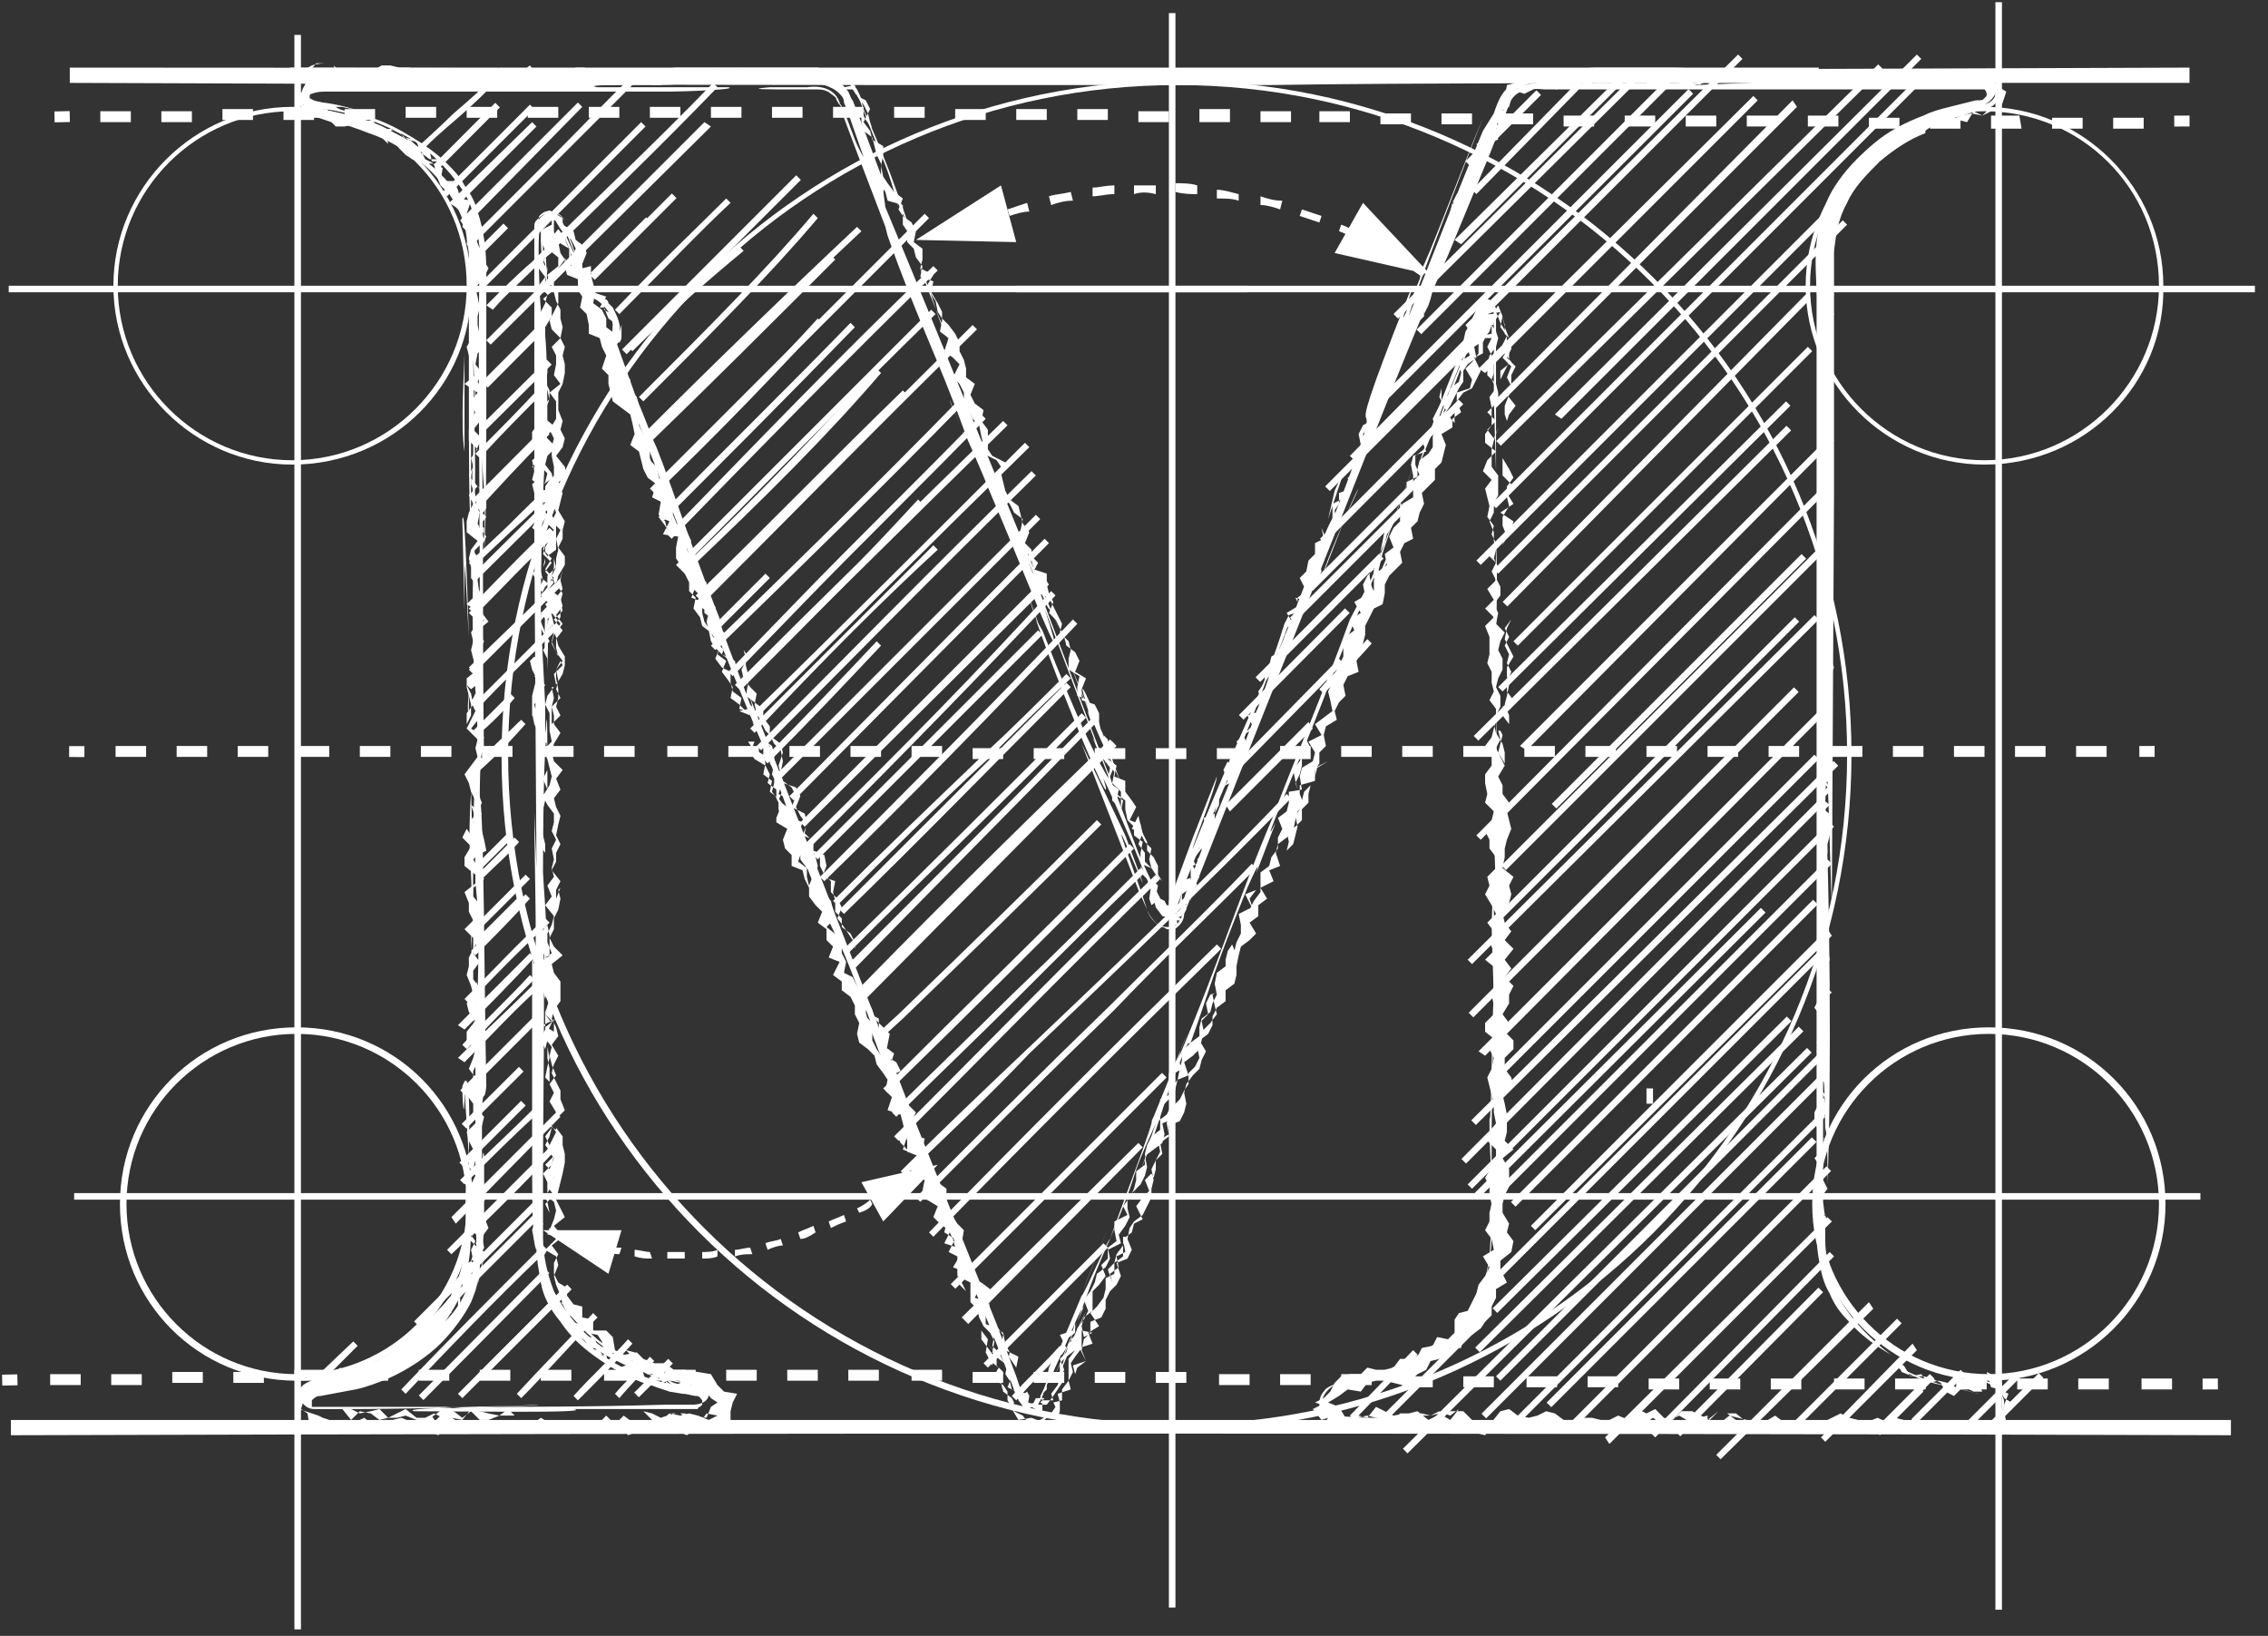 <?xml version="1.0" encoding="UTF-8"?> <!-- Generator: Adobe Illustrator 22.1.0, SVG Export Plug-In . SVG Version: 6.00 Build 0) --> <svg xmlns="http://www.w3.org/2000/svg" xmlns:xlink="http://www.w3.org/1999/xlink" id="Layer_1" x="0px" y="0px" viewBox="0 0 104 75" style="enable-background:new 0 0 104 75;" xml:space="preserve"><rect x="0" y="0" width="104" height="75" fill="#333333" stroke="none"/> <style type="text/css"> .st0{fill:#FFFFFF;} </style> <g> <g> <g> <g> <g> <g> <g> <rect x="0.4" y="13.1" class="st0" width="56.8" height="0.3"></rect> </g> </g> <g> <g> <path class="st0" d="M13.4,21.3c-4.5,0-8.2-3.7-8.2-8.2c0-4.5,3.7-8.2,8.2-8.2c4.5,0,8.2,3.7,8.2,8.2 C21.7,17.6,18,21.3,13.4,21.3z M13.4,5.1c-4.4,0-8,3.6-8,8c0,4.4,3.6,8,8,8c4.4,0,8-3.6,8-8C21.4,8.6,17.8,5.1,13.4,5.1z"></path> </g> </g> <g> <g> <rect x="13.5" y="1.6" class="st0" width="0.3" height="73.1"></rect> </g> </g> <g> <g> <path class="st0" d="M13.6,63.3c-4.5,0-8.1-3.6-8.1-8.1c0-4.5,3.6-8.1,8.1-8.1c4.5,0,8.1,3.6,8.1,8.1 C21.7,59.7,18,63.3,13.6,63.3z M13.6,47.4c-4.3,0-7.8,3.5-7.8,7.8c0,4.3,3.5,7.8,7.8,7.8c4.3,0,7.8-3.5,7.8-7.8 C21.4,50.9,17.9,47.4,13.6,47.4z"></path> </g> </g> <g> <g> <rect x="46.6" y="13.1" class="st0" width="56.8" height="0.3"></rect> </g> </g> <g> <g> <path class="st0" d="M91,21.3c-4.5,0-8.2-3.7-8.2-8.2c0-4.5,3.7-8.2,8.2-8.2c4.5,0,8.2,3.7,8.2,8.2 C99.3,17.6,95.6,21.3,91,21.3z M91,5.1c-4.4,0-8,3.6-8,8c0,4.4,3.6,8,8,8c4.4,0,8-3.6,8-8C99,8.6,95.4,5.1,91,5.1z"></path> </g> </g> <g> <g> <path class="st0" d="M91.2,63.3c-4.5,0-8.1-3.6-8.1-8.1c0-4.5,3.6-8.1,8.1-8.1c4.5,0,8.1,3.6,8.1,8.1 C99.3,59.7,95.6,63.3,91.2,63.3z M91.2,47.4c-4.3,0-7.8,3.5-7.8,7.8c0,4.3,3.5,7.8,7.8,7.8c4.3,0,7.8-3.5,7.8-7.8 C99,50.9,95.5,47.4,91.2,47.4z"></path> </g> </g> <g> <g> <rect x="3.4" y="54.7" class="st0" width="97.5" height="0.3"></rect> </g> </g> </g> <g> <g> <rect x="53.6" y="0.6" class="st0" width="0.3" height="73.1"></rect> </g> </g> </g> <g> <g> <rect x="91.5" y="0.1" class="st0" width="0.3" height="73.7"></rect> </g> </g> <g> <g> <rect x="13.3" y="3.1" class="st0" width="70.1" height="0.3"></rect> </g> </g> </g> <g> <g> <path class="st0" d="M51.8,3.9c-1.6,0-3.2,0-6.4,0c-5.8,0-16.7,0-42.2-0.1l0-0.7c25.5,0,36.4,0.1,42.2,0.1c6.4,0,6.4,0,12.8,0 c5.8,0,16.7,0,42.2-0.1l0,0.7C74.9,3.8,64,3.8,58.2,3.9C55,3.9,53.4,3.9,51.8,3.9z"></path> </g> </g> <g> <g> <g> <rect x="2.5" y="5.1" transform="matrix(1 -2.218305e-02 2.218305e-02 1 -0.119 6.486856e-02)" class="st0" width="0.7" height="0.5"></rect> </g> </g> <g> <g> <path class="st0" d="M92.7,5.9h-1.4V5.3h1.3L92.7,5.9z M94.1,5.9l0-0.5l1.4,0l0,0.5L94.1,5.9z M89.9,5.9l-1.4,0l0-0.5l1.4,0 L89.9,5.9z M96.9,5.9l0-0.5l1.4,0l0,0.5L96.9,5.9z M87.1,5.9l-1.4,0l0-0.5l1.4,0L87.1,5.9z M84.3,5.8l-1.4,0l0-0.5l1.4,0 L84.3,5.8z M81.5,5.8l-1.4,0l0-0.5l1.4,0L81.5,5.8z M78.7,5.8l-1.4,0l0-0.5l1.4,0L78.7,5.8z M75.9,5.8l-1.4,0l0-0.5l1.4,0 L75.9,5.8z M73.1,5.8l-1.4,0l0-0.5l1.4,0L73.1,5.8z M70.3,5.7l-1.4,0l0-0.5l1.4,0L70.3,5.7z M67.5,5.7l-1.4,0l0-0.5l1.4,0 L67.5,5.7z M64.7,5.7l-1.4,0l0-0.5l1.4,0L64.7,5.7z M61.9,5.6l-1.4,0l0-0.5l1.4,0L61.9,5.6z M4.6,5.6l0-0.5l1.4,0l0,0.5 L4.6,5.6z M59.2,5.6l-1.4,0l0-0.5l1.4,0L59.2,5.6z M56.4,5.6l-1.4,0L55,5l1.4,0L56.4,5.6z M7.4,5.6l0-0.5l1.4,0l0,0.5L7.4,5.6z M53.6,5.6l-1.4,0l0-0.5l1.4,0L53.6,5.6z M10.2,5.5l0-0.5l1.4,0l0,0.5L10.2,5.5z M50.8,5.5l-1.4,0l0-0.5l1.4,0L50.8,5.5z M48,5.5l-1.4,0l0-0.5L48,5L48,5.5z M13,5.5L13,5l1.4,0l0,0.5L13,5.5z M45.2,5.5l-1.4,0l0-0.5l1.4,0L45.2,5.5z M15.8,5.5l0-0.5 l1.4,0l0,0.5L15.8,5.5z M42.4,5.4l-1.4,0l0-0.5l1.4,0L42.4,5.4z M39.6,5.4l-1.4,0l0-0.5l1.4,0L39.6,5.4z M18.6,5.4l0-0.5l1.4,0 l0,0.5L18.6,5.4z M36.8,5.4l-1.4,0l0-0.5l1.4,0L36.8,5.4z M21.4,5.4l0-0.5l1.4,0l0,0.5L21.4,5.4z M34,5.4l-1.4,0l0-0.5l1.4,0 L34,5.4z M24.2,5.4V4.9l1.4,0l0,0.5L24.2,5.4z M31.2,5.4l-1.4,0V4.9l1.4,0L31.2,5.4z M27,5.4V4.9l1.4,0v0.5H27z"></path> </g> </g> <g> <g> <rect x="99.7" y="5.3" transform="matrix(1 -5.688190e-03 5.688190e-03 1 -3.012741e-02 0.569)" class="st0" width="0.7" height="0.5"></rect> </g> </g> </g> <g> <g> <path class="st0" d="M0.5,65.8l0-0.7c33.6,0,67.9,0,101.8,0v0.7C68.4,65.7,34.1,65.7,0.5,65.8z"></path> </g> </g> <g> <g> <g> <rect x="0.1" y="63" transform="matrix(1 -2.222095e-02 2.222095e-02 1 -1.406 2.660362e-02)" class="st0" width="0.7" height="0.5"></rect> </g> </g> <g> <g> <path class="st0" d="M93.9,63.7l-1.4,0v-0.5h1.4V63.7z M95.3,63.7v-0.5l1.4,0l0,0.5L95.3,63.7z M91.1,63.7l-1.4,0v-0.5l1.4,0 l0,0.3V63.7z M98.2,63.7l0-0.5l1.4,0l0,0.5L98.2,63.7z M88.3,63.7l-1.4,0l0-0.5l1.4,0L88.3,63.7z M85.5,63.7l-1.4,0l0-0.5 l1.4,0L85.5,63.7z M82.6,63.7l-1.4,0l0-0.5l1.4,0L82.6,63.7z M79.8,63.7l-1.4,0l0-0.5l1.4,0L79.8,63.7z M77,63.7l-1.4,0l0-0.5 l1.4,0l0,0.3L77,63.7z M74.2,63.6l-1.4,0l0-0.5l1.4,0L74.2,63.6z M71.4,63.6l-1.4,0l0-0.5l1.4,0L71.4,63.6z M68.5,63.6l-1.4,0 l0-0.5l1.4,0L68.5,63.6z M65.7,63.6l-1.4,0l0-0.5l1.4,0L65.7,63.6z M62.9,63.5l-1.4,0l0-0.5l1.4,0L62.9,63.5z M2.3,63.5l0-0.5 l1.4,0l0,0.5L2.3,63.5z M60.1,63.5l-1.4,0l0-0.5l1.4,0L60.1,63.5z M57.3,63.5l-1.4,0l0-0.5l1.4,0L57.3,63.5z M5.1,63.5l0-0.5 l1.4,0l0,0.5L5.1,63.5z M54.4,63.4l-1.4,0l0-0.5l1.4,0L54.4,63.4z M51.6,63.4l-1.4,0l0-0.5l1.4,0L51.6,63.4z M7.9,63.4l0-0.5 l1.4,0l0,0.5L7.9,63.4z M48.8,63.4l-1.4,0l0-0.5l1.4,0L48.8,63.4z M10.7,63.4l0-0.5l1.4,0l0,0.5L10.7,63.4z M46,63.4l-1.4,0 l0-0.5l1.4,0L46,63.4z M43.2,63.3l-1.4,0l0-0.5l1.4,0L43.2,63.3z M13.5,63.3l0-0.5l1.4,0l0,0.5L13.5,63.3z M40.3,63.3l-1.4,0 l0-0.5l1.4,0L40.3,63.3z M16.4,63.3l0-0.5l1.4,0l0,0.5L16.4,63.3z M37.5,63.3l-1.4,0l0-0.5l1.4,0L37.5,63.3z M19.2,63.3l0-0.5 l1.4,0l0,0.5L19.2,63.3z M34.7,63.3l-1.4,0l0-0.5l1.4,0L34.7,63.3z M22,63.3l0-0.5l1.4,0l0,0.5L22,63.3z M31.9,63.3l-1.4,0 l0-0.5l1.4,0L31.9,63.3z M24.8,63.3l0-0.5l1.4,0v0.5L24.8,63.3z M29.1,63.3l-1.4,0v-0.5h1.4L29.1,63.3z"></path> </g> </g> <g> <g> <rect x="101" y="63.2" transform="matrix(1 -3.799365e-03 3.799365e-03 1 -0.24 0.386)" class="st0" width="0.7" height="0.5"></rect> </g> </g> </g> <g> <g> <g> <rect x="3.2" y="34.1" transform="matrix(2.702309e-03 -1 1 2.702309e-03 -30.939 37.814)" class="st0" width="0.5" height="0.7"></rect> </g> </g> <g> <g> <path class="st0" d="M51.6,34.8h-1.4v-0.5h1.4V34.8z M53,34.8v-0.5h1.4l0,0.5L53,34.8z M48.8,34.8l-1.4,0l0-0.5h1.4V34.8z M46,34.8h-1.4l0-0.5l1.4,0L46,34.8z M55.8,34.8v-0.5l1.4,0l0,0.5H55.8z M43.2,34.7h-1.4l0-0.5l1.4,0V34.7z M58.7,34.7v-0.5 l1.4,0l0,0.3v0.3H58.7z M40.4,34.7H39l0-0.5l1.4,0L40.4,34.7z M61.5,34.7v-0.5l1.4,0v0.5H61.5z M37.6,34.7l-1.4,0v-0.5l1.4,0 L37.6,34.7z M64.3,34.7l0-0.5l1.4,0l0,0.5L64.3,34.7z M34.8,34.7l-1.4,0l0-0.5l1.4,0L34.8,34.7z M67.1,34.7v-0.5l1.4,0l0,0.5 L67.1,34.7z M32,34.7l-1.4,0l0-0.5l1.4,0L32,34.7z M69.9,34.7l0-0.5l1.4,0l0,0.5L69.9,34.7z M29.1,34.7l-1.4,0l0-0.5l1.4,0 L29.1,34.7z M72.7,34.7l0-0.5l1.4,0v0.5L72.7,34.7z M26.3,34.7l-1.4,0l0-0.5l1.4,0L26.3,34.7z M75.5,34.7l0-0.5l1.4,0l0,0.5 L75.5,34.7z M78.3,34.7l0-0.5l1.4,0l0,0.5L78.3,34.7z M23.5,34.7l-1.4,0l0-0.5l1.4,0L23.5,34.7z M20.7,34.7l-1.4,0v-0.5l1.4,0 L20.7,34.7z M81.1,34.7l0-0.5l1.4,0v0.5L81.1,34.7z M17.9,34.7l-1.4,0l0-0.5l1.4,0L17.9,34.7z M84,34.7v-0.5l1.4,0v0.5L84,34.7 z M15.1,34.7l-1.4,0l0-0.5l1.4,0V34.7z M86.8,34.7l0-0.5l1.4,0l0,0.5L86.8,34.7z M89.6,34.7l0-0.5l1.4,0l0,0.5L89.6,34.7z M12.3,34.7l-1.4,0l0-0.5l1.4,0L12.3,34.7z M92.4,34.7l0-0.5l1.4,0l0,0.5L92.4,34.7z M9.5,34.7l-1.4,0l0-0.5l1.4,0L9.5,34.7z M95.2,34.7l0-0.5l1.4,0l0,0.5L95.2,34.7z M6.7,34.7l-1.4,0l0-0.5l1.4,0L6.7,34.7z"></path> </g> </g> <g> <g> <rect x="98.1" y="34.2" transform="matrix(1 -3.603238e-03 3.603238e-03 1 -0.123 0.355)" class="st0" width="0.7" height="0.5"></rect> </g> </g> </g> <g> <g> <path class="st0" d="M54,65.6C36.9,65.6,23,51.7,23,34.7C23,17.6,36.9,3.7,54,3.7c17.1,0,30.9,13.9,30.9,30.9 C84.9,51.7,71,65.6,54,65.6z M54,3.9c-17,0-30.7,13.8-30.7,30.7c0,17,13.8,30.7,30.7,30.7c17,0,30.7-13.8,30.7-30.7 C84.7,17.7,70.9,3.9,54,3.9z"></path> </g> </g> </g> <g> <g> <g> <g> <g> <g> <g> <polygon class="st0" points="22.2,13.2 22,13 29.4,5.6 29.6,5.8 "></polygon> </g> </g> <g> <g> <polygon class="st0" points="22.5,15.8 22.3,15.6 32.3,5.6 32.6,5.8 "></polygon> </g> </g> <g> <g> <polygon class="st0" points="22.5,17.6 22.2,17.4 24.8,14.8 25,15.1 "></polygon> </g> </g> <g> <g> <rect x="26.7" y="11.2" transform="matrix(0.707 -0.707 0.707 0.707 0.286 23.469)" class="st0" width="3.6" height="0.3"></rect> </g> </g> <g> <g> <path class="st0" d="M22,21l-0.2-0.2c1-1,2.1-2.1,3.1-3.2l0.2,0.2C24,18.9,23,19.9,22,21z"></path> </g> </g> <g> <g> <path class="st0" d="M28.4,14.4l-0.2-0.2c2-2.1,3.6-3.6,5.1-5.1l0.2,0.2C32,10.7,30.5,12.3,28.4,14.4z"></path> </g> </g> <g> <g> <path class="st0" d="M21.8,23.5l-0.2-0.2c1-1.1,2.2-2.3,3.4-3.6l0.2,0.2C24,21.1,22.8,22.4,21.8,23.5z"></path> </g> </g> <g> <g> <path class="st0" d="M29,16.1l-0.2-0.2c1.8-1.7,3.4-3.2,5.1-4.6l0.2,0.2C32.4,12.9,30.7,14.4,29,16.1z"></path> </g> </g> <g> <g> <path class="st0" d="M21.7,28.3l-0.2-0.2c1.2-1.2,2.5-2.5,3.7-3.7l0.2,0.2C24.1,25.8,22.9,27.1,21.7,28.3z"></path> </g> </g> <g> <g> <path class="st0" d="M29.7,20.4l-0.2-0.2c2.9-2.8,5.7-5.6,8.6-8.5l0.2,0.2C35.4,14.8,32.6,17.6,29.7,20.4z"></path> </g> </g> <g> <g> <path class="st0" d="M21.7,30.8l-0.2-0.2c1.3-1.3,2.6-2.5,3.9-3.8l0.2,0.2C24.3,28.2,23,29.5,21.7,30.8z"></path> </g> </g> <g> <g> <path class="st0" d="M30.1,22.6l-0.2-0.2c3.1-3,5.5-5.5,7.6-7.8l0.2,0.2C35.6,17.1,33.2,19.6,30.1,22.6z"></path> </g> </g> <g> <g> <path class="st0" d="M32.1,27.5l-0.2-0.2c3.2-3.1,6.3-6.3,9.5-9.4l0.2,0.2C38.5,21.2,35.3,24.4,32.1,27.5z"></path> </g> </g> <g> <g> <path class="st0" d="M21.8,43.8l-0.2-0.2c0.8-0.9,1.7-1.7,2.5-2.6l0.2,0.2C23.5,42.1,22.7,42.9,21.8,43.8z"></path> </g> </g> <g> <g> <path class="st0" d="M33.9,31.6l-0.2-0.2c4-4,8.2-8.1,12.3-12.1l0.2,0.2C42.1,23.5,38,27.6,33.9,31.6z"></path> </g> </g> <g> <g> <path class="st0" d="M21.8,35.5l-0.2-0.2c0.7-0.7,1.5-1.4,2.2-2.2l0.2,0.2C23.3,34.1,22.6,34.8,21.8,35.5z"></path> </g> </g> <g> <g> <path class="st0" d="M31.4,26.3l-0.2-0.2c3.8-3.6,6.5-6.5,9-9.2l0.2,0.2C38,19.9,35.2,22.7,31.4,26.3z"></path> </g> </g> <g> <g> <path class="st0" d="M21.6,11.3l-0.2-0.2c0.8-0.8,2.3-2.3,3.9-3.9c1.5-1.5,3-3.1,3.9-3.9l0.2,0.2c-0.8,0.8-2.3,2.3-3.9,3.9 C24,8.9,22.4,10.5,21.6,11.3z"></path> </g> </g> <g> <g> <rect x="19.4" y="6.1" transform="matrix(0.706 -0.709 0.709 0.706 1.865 16.997)" class="st0" width="4" height="0.3"></rect> </g> </g> <g> <g> <polygon class="st0" points="20.9,9.5 20.6,9.3 24.4,5.6 24.6,5.8 "></polygon> </g> </g> <g> <g> <path class="st0" d="M21.3,47.2L21,47c1-1,2.1-2.1,3.3-3.3l0.2,0.2C23.4,45.1,22.3,46.2,21.3,47.2z"></path> </g> </g> <g> <g> <path class="st0" d="M34.6,33.6l-0.2-0.2c3.4-3.4,6-6,8.4-8.4l0.2,0.2C40.5,27.5,37.9,30.1,34.6,33.6z"></path> </g> </g> <g> <g> <path class="st0" d="M21.3,48.7L21,48.5c1.1-1.1,2.3-2.2,3.4-3.3l0.2,0.2C23.5,46.4,22.4,47.6,21.3,48.7z"></path> </g> </g> <g> <g> <path class="st0" d="M35.2,35L35,34.8c1.9-1.9,3.6-3.7,5.2-5.4l0.2,0.2C38.8,31.3,37.1,33.1,35.2,35z"></path> </g> </g> <g> <g> <rect x="21.6" y="38.9" transform="matrix(0.707 -0.707 0.707 0.707 -20.953 27.428)" class="st0" width="2" height="0.3"></rect> </g> </g> <g> <g> <polygon class="st0" points="32.7,29.1 32.5,28.9 35.1,26.3 35.3,26.5 "></polygon> </g> </g> <g> <g> <rect x="21" y="24.5" transform="matrix(0.71 -0.704 0.704 0.71 -10.531 23.784)" class="st0" width="5.2" height="0.3"></rect> </g> </g> <g> <g> <path class="st0" d="M21.9,32.5l-0.2-0.2c1.2-1.2,2.5-2.5,3.7-3.7l0.2,0.2C24.4,30,23.1,31.2,21.9,32.5z"></path> </g> </g> <g> <g> <path class="st0" d="M30.4,23.9l-0.2-0.2c2.9-3,5.9-5.9,8.8-8.9l0.2,0.2C36.3,18,33.4,20.9,30.4,23.9z"></path> </g> </g> </g> <g> <g> <g> <rect x="15.7" y="59.3" transform="matrix(0.707 -0.707 0.707 0.707 -35.925 32.227)" class="st0" width="10.5" height="0.3"></rect> </g> </g> <g> <g> <path class="st0" d="M38.7,41.9l-0.2-0.2c3.5-3.5,6.9-6.9,10.4-10.4l0.2,0.2C45.6,35,42.2,38.5,38.7,41.9z"></path> </g> </g> <g> <g> <rect x="18.1" y="61" transform="matrix(0.704 -0.71 0.71 0.704 -36.849 33.885)" class="st0" width="8.2" height="0.3"></rect> </g> </g> <g> <g> <path class="st0" d="M39.2,44.4L39,44.1c3.7-3.7,7.4-7.4,11.1-11.2l0.2,0.2C46.6,36.9,42.9,40.6,39.2,44.4z"></path> </g> </g> <g> <g> <path class="st0" d="M21.2,64.1l-0.2-0.2c1.6-1.6,3.3-3.3,4.9-4.9l0.2,0.2C24.4,60.9,22.8,62.5,21.2,64.1z"></path> </g> </g> <g> <g> <path class="st0" d="M39.7,45.4l-0.2-0.2c4.4-4.5,8.1-8.1,11.4-11.3l0.2,0.2C47.7,37.3,44.1,40.9,39.7,45.4z"></path> </g> </g> <g> <g> <path class="st0" d="M23.9,64.1l-0.2-0.2c1.1-1.2,2.3-2.4,3.5-3.7l0.2,0.2C26.1,61.7,25,63,23.9,64.1z"></path> </g> </g> <g> <g> <path class="st0" d="M40.3,47.7l-0.2-0.2l1.1-1c3-2.9,6.1-5.9,9.1-8.9l0.2,0.2c-3,3-6.1,6-9.1,8.9L40.3,47.7z"></path> </g> </g> <g> <g> <path class="st0" d="M26.5,64.2L26.3,64c0.8-0.9,1.7-1.7,2.5-2.6l0.2,0.2C28.2,62.5,27.4,63.3,26.5,64.2z"></path> </g> </g> <g> <g> <path class="st0" d="M40.7,50.1l-0.2-0.2c3.8-3.8,7.6-7.5,11.3-11.2l0.2,0.2C48.3,42.6,44.6,46.3,40.7,50.1z"></path> </g> </g> <g> <g> <path class="st0" d="M28.4,64.1l-0.2-0.2c0.5-0.6,1.1-1.1,1.6-1.7l0.2,0.2C29.5,62.9,28.9,63.5,28.4,64.1z"></path> </g> </g> <g> <g> <path class="st0" d="M41.1,51.2L40.9,51c1.8-1.8,3.7-3.6,5.5-5.4c2-1.9,3.9-3.8,5.9-5.8l0.2,0.2c-2,1.9-3.9,3.8-5.9,5.8 C44.8,47.6,42.9,49.4,41.1,51.2z"></path> </g> </g> <g> <g> <path class="st0" d="M60.7,31.8l-0.2-0.2c0.7-0.8,1.5-1.5,2.2-2.3l0.2,0.2C62.2,30.3,61.4,31.1,60.7,31.8z"></path> </g> </g> <g> <g> <path class="st0" d="M41.5,53.9l-0.2-0.2c1.9-1.9,3.9-3.8,5.8-5.6c4-3.8,8.1-7.7,11.9-11.7l0.2,0.2c-3.9,4-8,7.9-12,11.7 C45.5,50.1,43.5,52,41.5,53.9z"></path> </g> </g> <g> <g> <rect x="41.7" y="54" transform="matrix(0.707 -0.707 0.707 0.707 -24.063 50.176)" class="st0" width="13.7" height="0.3"></rect> </g> </g> <g> <g> <polygon class="st0" points="45.3,62.7 45.1,62.5 50.6,57 50.8,57.2 "></polygon> </g> </g> <g> <g> <path class="st0" d="M42.8,56.7l-0.2-0.2c4.3-4.4,8.7-8.8,13.2-13.2l0.2,0.2C51.5,47.9,47.1,52.3,42.8,56.7z"></path> </g> </g> <g> <g> <polygon class="st0" points="14.4,63.7 14.2,63.4 16.2,61.5 16.4,61.7 "></polygon> </g> </g> <g> <g> <path class="st0" d="M20.7,57.5l-0.2-0.2c1.6-1.6,3.2-3.2,4.8-4.8l0.2,0.2C24,54.3,22.4,55.9,20.7,57.5z"></path> </g> </g> <g> <g> <path class="st0" d="M37.8,40.4l-0.2-0.2c3.9-3.9,7.8-7.8,11.6-11.8l0.2,0.2C45.6,32.6,41.7,36.6,37.8,40.4z"></path> </g> </g> <g> <g> <rect x="20.7" y="50.2" transform="matrix(0.709 -0.706 0.706 0.709 -28.945 30.547)" class="st0" width="3.7" height="0.3"></rect> </g> </g> <g> <g> <polygon class="st0" points="36.4,36.7 36.2,36.5 47.9,24.7 48.1,24.9 "></polygon> </g> </g> <g> <g> <path class="st0" d="M21.3,54.3l-0.2-0.2c1.1-1.1,2.3-2.2,3.4-3.3l0.2,0.2C23.5,52.1,22.4,53.2,21.3,54.3z"></path> </g> </g> <g> <g> <path class="st0" d="M37.1,38.9l-0.2-0.2c4.5-4.4,8.1-8.1,11.3-11.6l0.2,0.2C45.2,30.7,41.6,34.4,37.1,38.9z"></path> </g> </g> <g> <g> <path class="st0" d="M46.6,64.2l-0.2-0.2c0.7-0.8,1.5-1.5,2.2-2.3l0.2,0.2C48.1,62.6,47.3,63.4,46.6,64.2z"></path> </g> </g> <g> <g> <polygon class="st0" points="44.4,60.7 44.1,60.4 52.2,52.4 52.4,52.6 "></polygon> </g> </g> <g> <g> <rect x="28.9" y="63" transform="matrix(0.71 -0.704 0.704 0.71 -35.789 39.462)" class="st0" width="2.2" height="0.3"></rect> </g> </g> <g> <g> <path class="st0" d="M41.2,52.3L41,52.1c4-4,8-8.1,12-12l0.2,0.2C49.2,44.2,45.2,48.3,41.2,52.3z"></path> </g> </g> <g> <g> <path class="st0" d="M42.2,55.1l-0.2-0.2c2.9-2.9,5.9-5.9,8.9-8.8c2.2-2.2,4.4-4.3,6.5-6.5l0.2,0.2 c-2.2,2.2-4.4,4.3-6.5,6.5C48.1,49.2,45.1,52.2,42.2,55.1z"></path> </g> </g> </g> </g> <g> <g> <g> <g> <polygon class="st0" points="21.3,10.4 21.1,10.1 26.5,4.7 26.7,4.9 "></polygon> </g> </g> <g> <g> <path class="st0" d="M22.6,14.2L22.3,14c0.7-0.7,1.4-1.4,2.1-2c2.7-2.7,5.6-5.4,8.3-8.2L32.9,4c-2.7,2.8-5.6,5.6-8.3,8.2 C23.9,12.9,23.2,13.5,22.6,14.2z"></path> </g> </g> <g> <g> <polygon class="st0" points="20.5,9 20.3,8.8 24.3,4.8 24.5,5 "></polygon> </g> </g> <g> <g> <rect x="21.7" y="16.2" transform="matrix(0.706 -0.709 0.709 0.706 -4.652 21.506)" class="st0" width="3.7" height="0.3"></rect> </g> </g> <g> <g> <rect x="26.4" y="10.7" transform="matrix(0.707 -0.707 0.707 0.707 0.832 23.718)" class="st0" width="5.3" height="0.3"></rect> </g> </g> <g> <g> <rect x="21.4" y="18" transform="matrix(0.71 -0.704 0.704 0.71 -5.904 21.886)" class="st0" width="4.4" height="0.3"></rect> </g> </g> <g> <g> <rect x="21.5" y="10.9" transform="matrix(0.707 -0.707 0.707 0.707 -1.237 19.159)" class="st0" width="2" height="0.3"></rect> </g> </g> <g> <g> <path class="st0" d="M19.3,7l-0.2-0.2c0.3-0.3,1.1-1,1.7-1.6c0.7-0.6,1.4-1.2,1.7-1.6l0.2,0.2c-0.3,0.3-1,1-1.7,1.6 C20.3,6,19.6,6.6,19.3,7z"></path> </g> </g> </g> <g> <g> <g> <polygon class="st0" points="21.7,30.9 21.5,30.7 25.5,26.7 25.7,26.9 "></polygon> </g> </g> <g> <g> <path class="st0" d="M30,22.6l-0.2-0.2C34,18.2,38.2,14,42.4,9.8l0.2,0.2C38.4,14.2,34.2,18.4,30,22.6z"></path> </g> </g> <g> <g> <path class="st0" d="M21.9,33.7l-0.2-0.2c0.6-0.6,1.1-1.1,1.7-1.7l0.2,0.2C23.1,32.6,22.5,33.2,21.9,33.7z"></path> </g> </g> <g> <g> <path class="st0" d="M30.8,24.7l-0.2-0.2c3.7-3.8,7.9-8.2,12.2-12.3l0.2,0.2C38.7,16.6,34.5,20.9,30.8,24.7z"></path> </g> </g> <g> <g> <polygon class="st0" points="21.8,35.4 21.6,35.2 23.9,33 24.1,33.2 "></polygon> </g> </g> <g> <g> <path class="st0" d="M31.2,26.1L31,25.9c3.9-3.9,7.8-7.8,11.7-11.7l0.2,0.2C38.9,18.3,35.1,22.2,31.2,26.1z"></path> </g> </g> <g> <g> <path class="st0" d="M32.1,27.8l-0.2-0.2c4.7-4.8,8.7-8.7,12.7-12.7l0.2,0.2C40.7,19.1,36.8,23.1,32.1,27.8z"></path> </g> </g> <g> <g> <path class="st0" d="M22.1,40.3l-0.2-0.2c0.6-0.6,1.1-1.1,1.7-1.7l0.2,0.2C23.3,39.2,22.7,39.7,22.1,40.3z"></path> </g> </g> <g> <g> <path class="st0" d="M32.8,29.8l-0.2-0.2c3.7-3.6,7.6-7.4,11.4-11.3l0.2,0.2C40.4,22.4,36.5,26.2,32.8,29.8z"></path> </g> </g> <g> <g> <path class="st0" d="M22,42.6l-0.2-0.2c0.8-0.8,1.5-1.5,2.3-2.3l0.2,0.2C23.5,41.1,22.7,41.9,22,42.6z"></path> </g> </g> <g> <g> <path class="st0" d="M33.6,31l-0.2-0.2l3.1-3.2c2.8-2.9,5.7-5.7,8.5-8.6l0.2,0.2c-2.8,2.9-5.7,5.7-8.5,8.6L33.6,31z"></path> </g> </g> <g> <g> <path class="st0" d="M21.5,46l-0.2-0.2c1.2-1.2,2.4-2.5,3.7-3.7l0.2,0.2C23.9,43.5,22.7,44.7,21.5,46z"></path> </g> </g> <g> <g> <path class="st0" d="M34.6,33l-0.2-0.2c3.9-3.8,8.3-8.2,12.6-12.5l0.2,0.2C42.8,24.8,38.4,29.2,34.6,33z"></path> </g> </g> <g> <g> <rect x="20.6" y="51.8" transform="matrix(0.707 -0.707 0.707 0.707 -30.121 31.242)" class="st0" width="4" height="0.3"></rect> </g> </g> <g> <g> <polygon class="st0" points="36.9,37.9 36.7,37.7 47.9,26.5 48.1,26.8 "></polygon> </g> </g> <g> <g> <rect x="17.9" y="57.7" transform="matrix(0.707 -0.707 0.707 0.707 -34.461 32.444)" class="st0" width="8" height="0.3"></rect> </g> </g> <g> <g> <path class="st0" d="M38.4,41.5l-0.2-0.2c2.3-2.3,4.6-4.5,6.9-6.7c1.3-1.2,2.5-2.4,3.8-3.7l0.2,0.2 c-1.3,1.2-2.5,2.4-3.8,3.7C43,36.9,40.7,39.2,38.4,41.5z"></path> </g> </g> <g> <g> <rect x="20.5" y="48.2" transform="matrix(0.707 -0.707 0.707 0.707 -27.465 30.4)" class="st0" width="4.9" height="0.3"></rect> </g> </g> <g> <g> <polygon class="st0" points="35.7,35.8 35.5,35.6 47.5,23.6 47.7,23.8 "></polygon> </g> </g> <g> <g> <path class="st0" d="M21.7,28.1l-0.2-0.2c1.2-1.2,2.4-2.5,3.7-3.7l0.2,0.2C24.2,25.6,22.9,26.9,21.7,28.1z"></path> </g> </g> <g> <g> <path class="st0" d="M29.7,20.1l-0.2-0.2c3.2-3.2,6.5-6.4,9.8-9.5l0.2,0.2C36.2,13.7,32.9,16.9,29.7,20.1z"></path> </g> </g> <g> <g> <rect x="21.1" y="21.1" transform="matrix(0.706 -0.709 0.709 0.706 -8.163 22.928)" class="st0" width="4.8" height="0.3"></rect> </g> </g> <g> <g> <rect x="27" y="12" transform="matrix(0.707 -0.707 0.707 0.707 0.949 26.63)" class="st0" width="11.3" height="0.3"></rect> </g> </g> <g> <g> <path class="st0" d="M21.7,26l-0.2-0.2l1.8-1.7c0.7-0.7,1.4-1.4,2.2-2.1l0.2,0.2c-0.7,0.7-1.4,1.4-2.2,2.1L21.7,26z"></path> </g> </g> <g> <g> <path class="st0" d="M29.5,18.4l-0.2-0.2c3.2-3.2,5.8-5.8,8-8.4l0.2,0.2C35.3,12.6,32.7,15.2,29.5,18.4z"></path> </g> </g> <g> <g> <path class="st0" d="M18.6,63.9l-0.2-0.2c2-2.1,4.1-4.2,6.4-6.5l0.2,0.2C22.6,59.7,20.5,61.9,18.6,63.9z"></path> </g> </g> <g> <g> <path class="st0" d="M38.9,43.7l-0.2-0.2c3.5-3.4,7.2-7.1,10.9-10.8l0.2,0.2C46.2,36.6,42.4,40.2,38.9,43.7z"></path> </g> </g> <g> <g> <rect x="21.2" y="60.9" transform="matrix(0.707 -0.707 0.707 0.707 -36.148 34.934)" class="st0" width="5.8" height="0.3"></rect> </g> </g> <g> <g> <polygon class="st0" points="39.7,45.8 39.4,45.5 51,34 51.2,34.2 "></polygon> </g> </g> <g> <g> <polygon class="st0" points="20.9,56.1 20.7,55.8 25.5,51 25.7,51.2 "></polygon> </g> </g> <g> <g> <polygon class="st0" points="37.5,39.4 37.3,39.2 47.6,28.9 47.8,29.1 "></polygon> </g> </g> <g> <g> <path class="st0" d="M21.9,43.4l-0.2-0.2c0.7-0.7,1.5-1.5,2.2-2.2l0.2,0.2C23.4,41.9,22.7,42.6,21.9,43.4z"></path> </g> </g> <g> <g> <path class="st0" d="M34,31.6l-0.2-0.2c3.3-3.2,5.9-5.9,8.3-8.5l0.2,0.2C39.9,25.7,37.2,28.4,34,31.6z"></path> </g> </g> <g> <g> <path class="st0" d="M21.4,48.1l-0.2-0.2c1-1.1,2.1-2.1,3.1-3.2l0.2,0.2C23.5,45.9,22.4,47,21.4,48.1z"></path> </g> </g> <g> <g> <path class="st0" d="M34.9,34.4l-0.2-0.2c3.7-3.7,8-8.1,12.6-12.6l0.2,0.2C42.9,26.3,38.6,30.7,34.9,34.4z"></path> </g> </g> </g> </g> </g> <g> <g> <polygon class="st0" points="67.7,8.9 67.5,8.7 72.2,3.9 72.4,4.1 "></polygon> </g> </g> <g> <g> <rect x="61.8" y="9" transform="matrix(0.71 -0.704 0.704 0.71 13.685 51.514)" class="st0" width="15.3" height="0.3"></rect> </g> </g> <g> <g> <rect x="60.4" y="11.1" transform="matrix(0.707 -0.707 0.707 0.707 12.666 53.152)" class="st0" width="20.1" height="0.3"></rect> </g> </g> <g> <g> <rect x="62.7" y="9.3" transform="matrix(0.707 -0.707 0.707 0.707 14.056 52.862)" class="st0" width="16.2" height="0.3"></rect> </g> </g> <g> <g> <polygon class="st0" points="67,11.2 66.7,11 74.6,3.2 74.8,3.4 "></polygon> </g> </g> <g> <g> <rect x="66.6" y="5.7" transform="matrix(0.707 -0.707 0.707 0.707 16.082 50.448)" class="st0" width="4.6" height="0.3"></rect> </g> </g> <g> <g> <polygon class="st0" points="67.4,15.2 67.2,14.9 79.7,2.5 79.9,2.7 "></polygon> </g> </g> <g> <g> <polygon class="st0" points="68.1,17.1 67.8,16.9 80.4,4.4 80.6,4.6 "></polygon> </g> </g> <g> <g> <polygon class="st0" points="68.6,18.7 68.4,18.5 82.2,4.6 82.4,4.9 "></polygon> </g> </g> <g> <g> <rect x="65.2" y="11.5" transform="matrix(0.712 -0.702 0.702 0.712 14.116 57.803)" class="st0" width="24.6" height="0.3"></rect> </g> </g> <g> <g> <polygon class="st0" points="68.6,23.3 68.4,23.1 87.7,3.8 87.9,4 "></polygon> </g> </g> <g> <g> <polygon class="st0" points="68.7,26.3 68.5,26.1 84.5,10.1 84.7,10.3 "></polygon> </g> </g> <g> <g> <polygon class="st0" points="67.9,25.9 67.7,25.7 84.2,9.2 84.4,9.4 "></polygon> </g> </g> <g> <g> <polygon class="st0" points="71.6,19.2 71.3,19 87.9,2.5 88.1,2.7 "></polygon> </g> </g> <g> <g> <rect x="66.1" y="20.5" transform="matrix(0.702 -0.712 0.712 0.702 7.908 60.266)" class="st0" width="19.8" height="0.3"></rect> </g> </g> <g> <g> <polygon class="st0" points="69.6,29.6 69.4,29.4 82.9,15.9 83.1,16.1 "></polygon> </g> </g> <g> <g> <rect x="64.8" y="26.6" transform="matrix(0.71 -0.704 0.704 0.71 2.845 60.474)" class="st0" width="20.2" height="0.3"></rect> </g> </g> <g> <g> <polygon class="st0" points="70,34.4 69.7,34.2 83.9,20 84.1,20.2 "></polygon> </g> </g> <g> <g> <polygon class="st0" points="67.9,38.5 67.7,38.3 83.6,22.3 83.8,22.5 "></polygon> </g> </g> <g> <g> <rect x="66" y="32.4" transform="matrix(0.707 -0.707 0.707 0.707 -0.724 63.434)" class="st0" width="20.5" height="0.3"></rect> </g> </g> <g> <g> <polygon class="st0" points="67.5,44.2 67.3,44 83.2,28.2 83.4,28.4 "></polygon> </g> </g> <g> <g> <rect x="64.4" y="38.9" transform="matrix(0.707 -0.707 0.707 0.707 -5.686 64.459)" class="st0" width="21.1" height="0.3"></rect> </g> </g> <g> <g> <polygon class="st0" points="68.1,48.4 67.8,48.2 83.6,32.4 83.8,32.6 "></polygon> </g> </g> <g> <g> <rect x="63.7" y="44.9" transform="matrix(0.706 -0.709 0.709 0.706 -9.793 66.598)" class="st0" width="23.1" height="0.3"></rect> </g> </g> <g> <g> <rect x="64.2" y="43.1" transform="matrix(0.71 -0.704 0.704 0.71 -8.459 65.96)" class="st0" width="23.4" height="0.3"></rect> </g> </g> <g> <g> <polygon class="st0" points="68.9,49.3 68.7,49.1 83.2,34.6 83.4,34.8 "></polygon> </g> </g> <g> <g> <rect x="68.9" y="31.1" transform="matrix(0.707 -0.707 0.707 0.707 0.456 63.579)" class="st0" width="16.2" height="0.3"></rect> </g> </g> <g> <g> <polygon class="st0" points="68.9,31.7 68.7,31.5 81.9,18.4 82.1,18.6 "></polygon> </g> </g> <g> <g> <rect x="75.5" y="49.9" class="st0" width="0.3" height="0.7"></rect> </g> </g> <g> <g> <polygon class="st0" points="67.5,54.5 67.3,54.3 83.9,37.7 84.1,37.9 "></polygon> </g> </g> <g> <g> <rect x="66.5" y="48.1" transform="matrix(0.707 -0.707 0.707 0.707 -11.739 68.116)" class="st0" width="19.6" height="0.3"></rect> </g> </g> <g> <g> <polygon class="st0" points="67.9,59.5 67.7,59.3 83.6,43.4 83.8,43.6 "></polygon> </g> </g> <g> <g> <rect x="65" y="48.1" transform="matrix(0.709 -0.706 0.706 0.709 -12.413 66.472)" class="st0" width="18.5" height="0.3"></rect> </g> </g> <g> <g> <rect x="64.7" y="54.4" transform="matrix(0.71 -0.704 0.704 0.71 -16.59 68.707)" class="st0" width="20.9" height="0.3"></rect> </g> </g> <g> <g> <rect x="64.8" y="57" transform="matrix(0.707 -0.707 0.707 0.707 -18.177 70.328)" class="st0" width="22" height="0.3"></rect> </g> </g> <g> <g> <rect x="68.5" y="58.2" transform="matrix(0.707 -0.707 0.707 0.707 -18.654 71.586)" class="st0" width="17.2" height="0.3"></rect> </g> </g> <g> <g> <polygon class="st0" points="68.8,63.3 68.6,63.1 83.5,48.2 83.7,48.4 "></polygon> </g> </g> <g> <g> <rect x="69.7" y="59.3" transform="matrix(0.707 -0.707 0.707 0.707 -19.187 72.563)" class="st0" width="16.6" height="0.3"></rect> </g> </g> <g> <g> <polygon class="st0" points="73.8,66.2 73.6,65.9 83.8,55.8 84,56 "></polygon> </g> </g> <g> <g> <polygon class="st0" points="75.9,65.9 75.7,65.7 83.9,57.4 84.1,57.6 "></polygon> </g> </g> <g> <g> <rect x="75.6" y="62.2" transform="matrix(0.704 -0.71 0.71 0.704 -20.547 75.523)" class="st0" width="9.3" height="0.3"></rect> </g> </g> <g> <g> <polygon class="st0" points="78.9,66.9 78.7,66.7 85.7,59.7 85.9,60 "></polygon> </g> </g> <g> <g> <rect x="81.4" y="62.8" transform="matrix(0.707 -0.707 0.707 0.707 -19.698 78.344)" class="st0" width="6.7" height="0.3"></rect> </g> </g> <g> <g> <polygon class="st0" points="83.7,66.1 83.5,65.9 87.7,61.6 87.9,61.9 "></polygon> </g> </g> <g> <g> <rect x="85.6" y="64.2" transform="matrix(0.707 -0.707 0.707 0.707 -19.891 80.599)" class="st0" width="3.5" height="0.3"></rect> </g> </g> <g> <g> <polygon class="st0" points="86.2,65.8 86,65.6 88,63.5 88.2,63.8 "></polygon> </g> </g> <g> <g> <rect x="87.3" y="63.9" transform="matrix(0.707 -0.707 0.707 0.707 -19.254 81.61)" class="st0" width="3.2" height="0.3"></rect> </g> </g> <g> <g> <rect x="89.7" y="64.1" transform="matrix(0.707 -0.707 0.707 0.707 -18.666 83.394)" class="st0" width="3.3" height="0.3"></rect> </g> </g> <g> <g> <rect x="90.9" y="64" transform="matrix(0.707 -0.707 0.707 0.707 -18.287 84.236)" class="st0" width="3.2" height="0.3"></rect> </g> </g> <g> <g> <polygon class="st0" points="69.3,65.6 69.1,65.4 83.5,51 83.7,51.2 "></polygon> </g> </g> <g> <g> <polygon class="st0" points="62.1,65.1 61.9,64.9 64.8,61.9 65,62.1 "></polygon> </g> </g> <g> <g> <polygon class="st0" points="63.5,65.2 63.3,65 67.7,60.6 67.9,60.8 "></polygon> </g> </g> <g> <g> <rect x="65.8" y="53.3" transform="matrix(0.71 -0.704 0.704 0.71 -15.795 68.46)" class="st0" width="19" height="0.3"></rect> </g> </g> <g> <g> <rect x="60.7" y="57.2" transform="matrix(0.71 -0.704 0.704 0.71 -19.035 68.539)" class="st0" width="26.1" height="0.3"></rect> </g> </g> <g> <g> <polygon class="st0" points="70.4,56.4 70.2,56.2 83.8,42.6 84,42.9 "></polygon> </g> </g> <g> <g> <polygon class="st0" points="68.6,55 68.4,54.8 83.8,39.4 84,39.6 "></polygon> </g> </g> <g> <g> <polygon class="st0" points="68.9,42.1 68.7,41.9 82.3,28.3 82.5,28.5 "></polygon> </g> </g> <g> <g> <polygon class="st0" points="62.1,21.1 61.9,20.9 67.7,15 67.9,15.2 "></polygon> </g> </g> <g> <g> <rect x="59.5" y="19" transform="matrix(0.707 -0.707 0.707 0.707 5.266 50.933)" class="st0" width="9.2" height="0.3"></rect> </g> </g> <g> <g> <rect x="59.3" y="21.5" transform="matrix(0.706 -0.709 0.709 0.706 3.421 51.564)" class="st0" width="9" height="0.3"></rect> </g> </g> <g> <g> <rect x="58.9" y="24" transform="matrix(0.707 -0.707 0.707 0.707 1.375 51.547)" class="st0" width="8.1" height="0.3"></rect> </g> </g> <g> <g> <rect x="58.2" y="25.6" transform="matrix(0.707 -0.707 0.707 0.707 -9.217455e-02 51.367)" class="st0" width="7.4" height="0.3"></rect> </g> </g> <g> <g> <rect x="56.5" y="28.2" transform="matrix(0.707 -0.707 0.707 0.707 -2.308 51.06)" class="st0" width="8" height="0.3"></rect> </g> </g> <g> <g> <rect x="55.9" y="30.3" transform="matrix(0.705 -0.709 0.709 0.705 -4.081 51.055)" class="st0" width="6.9" height="0.3"></rect> </g> </g> <g> <g> <polygon class="st0" points="56.3,35.8 56.1,35.6 61.4,30.2 61.6,30.4 "></polygon> </g> </g> <g> <g> <polygon class="st0" points="56.4,37.2 56.2,36.9 60,33.1 60.2,33.4 "></polygon> </g> </g> <g> <g> <path class="st0" d="M21.9,58.9c0.1-0.4,0.3-1.1,0.3-1.5C22.1,58.1,21.9,58.6,21.9,58.9z"></path> </g> <g> <polygon class="st0" points="34,31 34.2,31.5 34.1,31.2 "></polygon> </g> <g> <path class="st0" d="M34.1,31.2l0.4,0.9C33.9,30.7,33.9,30.8,34.1,31.2z"></path> </g> <g> <path class="st0" d="M21.8,48.6c0-1,0-2-0.1-3L21.8,48.6z"></path> </g> <g> <path class="st0" d="M20.9,59.5c-0.1,0.1-0.2,0.2-0.4,0.5C20.6,59.8,20.8,59.7,20.9,59.5z"></path> </g> <g> <path class="st0" d="M44.3,20.1l-0.2-0.4C44.2,19.9,44.3,20,44.3,20.1z"></path> </g> <g> <path class="st0" d="M47.1,27.2l0.6,1.7l0,0.1C47.7,28.7,47.3,27.7,47.1,27.2z"></path> </g> <g> <path class="st0" d="M46.1,24.3l0.6,1.5L46.1,24.3z"></path> </g> <g> <path class="st0" d="M65.2,12.3l0-0.2C65.2,12.3,65.2,12.3,65.2,12.3z"></path> </g> <g> <path class="st0" d="M43.6,18.5l0.5,1.2C43.8,19,43.4,17.9,43.6,18.5z"></path> </g> <g> <path class="st0" d="M21.8,59.2l0.1-0.3C21.8,59.2,21.7,59.4,21.8,59.2z"></path> </g> <g> <path class="st0" d="M21.8,41.3l0,0.1C21.8,42.1,21.8,41.9,21.8,41.3z"></path> </g> <g> <path class="st0" d="M49.6,59.3l1.2-3C49.9,58.6,49.6,59.3,49.6,59.3z"></path> </g> <g> <path class="st0" d="M27.4,4c-1.1-0.2,4.1,0,3.8-0.2c-2.1,0-3.7,0.1-4.7,0c1.7-0.1,4.4,0,5.2-0.1l-3.2,0.1 c-2-0.1,0.8-0.2-1.1-0.2c-2.6,0.2-9.1-0.1-12-0.1l1.1,0l-1.1,0c-0.2,0-0.4,0-0.6,0c-0.2,0-0.4,0-0.6,0.2 c-0.2,0.1-0.3,0.3-0.4,0.6c0,0.3,0.1,0.5,0.2,0.7c0.2,0.2,0.4,0.3,0.6,0.4l0.3,0.1l0.3,0.1c0,0,0,0,0,0c0.1,0,0.2,0,0.2,0 c0.4,0.1,1,0.3,1.5,0.5c0.6,0.2,1.2,0.5,1.8,0.9c0.6,0.4,1.2,0.9,1.7,1.6c0.5,0.7,0.9,1.4,1,2.3c0,0.2,0.1,0.5,0.1,0.9 c0,0.4,0,0.9,0,1.5l0,4.2c0,3,0,6,0.1,6.9c0-1.6,0-2.9,0-4.9l0.1,0.3c0,3.5-0.1,0.2,0,3.6c0.2-0.6,0-4.9,0-7.4 c0,0.9,0.1,2.1,0.1,3.7l0-7.2c0-1.1-0.1-2.2-0.6-3.1c-0.4-0.9-1.1-1.6-1.8-2.1C19,6.7,18.8,6.6,19,6.7c0.1,0,0.5,0.3,0.9,0.6 c-0.7-0.6-1.2-0.9-1.6-1.1c-0.4-0.2-0.7-0.4-1-0.5c-0.5-0.2-1-0.4-2.6-0.7c0.3,0,0.9,0.1,1.6,0.3c0.8,0.2,1.7,0.6,2.6,1.1 c0.9,0.6,1.7,1.4,2.3,2.3c0.6,0.9,0.7,2,0.8,2.7c-0.1,4.6,0,10.6,0,15.7c-0.1,0.2-0.3-3.4-0.3-1.4c-0.1,5,0.1,5,0.2,7.9 c0,3.6-0.2,0.4-0.2,6.1l-0.1-3.4c-0.2,3.3,0.1,3.1,0,5.6c0.1-0.8,0.1-0.8,0.1-3.7c0.1-0.3,0.1,1.9,0.1,2.9l0-0.7 c0.1,1.2,0.2,1.6,0.1,5.2c-0.1-2.3-0.1,2.9-0.1,3.7l0-0.9l0,7l0-0.1c0,1,0.1,1.7,0,2.5c-0.1,0.4-0.2,0.8-0.4,1.3 c-0.2,0.5-0.5,1-1,1.5c0.1-0.1,0.6-0.9,0.8-1.4c0.1-0.2,0.1-0.4,0.1-0.3c-0.1,0.1-0.2,0.5-0.7,1.1c0-0.1,0.2-0.3,0.4-0.7 c0.2-0.4,0.4-0.9,0.5-1.5c0.1-0.6,0.1-1.3,0.1-2.1l0-2.2c0,2.9-0.2,4.3-0.2,0.8c-0.2,0.9,0.3,3.4-0.7,4.9 c0.2-0.3-0.1,0.3,0,0.2c-0.1,0-1,1.5-2.4,2.3c-1.4,1-3.1,1.2-3.2,1.3c0.6-0.1,1.1-0.3,1.7-0.5c0.5-0.2,1-0.5,1.5-0.8 c0.1,0-0.7,0.6-1.5,0.9c-0.8,0.3-1.5,0.5-0.8,0.4c-0.2,0-0.5,0.1-0.9,0.1c-0.3,0.1-0.8,0.1-1.2,0.4c-0.2,0.2-0.3,0.4-0.1,0.7 c0.1,0.2,0.3,0.4,0.6,0.4c0.5,0,1.1,0,1.7,0c2.3,0,4.6-0.1,5.5,0l-1.2-0.1c3.6,0,6.8,0,10.1-0.1l1.2,0c0.4,0,0.7-0.1,0.8-0.4 c0.1-0.2-0.1-0.5-0.5-0.6c-0.1,0-0.4-0.1-0.6-0.1L31,63.5c-1.7-0.3-3.4-1.1-4.7-2.5c0.9,0.9,1.6,1.2,2.4,1.6 c0.4,0.2,0.9,0.4,1.6,0.5l1.1,0.3c0.4,0.1,1,0.1,1.2,0.5c-0.2-0.3-0.6-0.4-0.9-0.4c-0.3-0.1-0.6-0.1-0.9-0.2 c-0.5-0.1-0.9-0.2-1.1-0.3c-0.5-0.2-0.6-0.3-0.5-0.3c0.1,0,0.7,0.2-0.2-0.3c-1.2-0.6-1.8-1.1-2.1-1.5c-0.4-0.4-0.5-0.5-0.6-0.6 c-0.2-0.1-0.1,0.1-0.6-0.6c0.7,1,1.6,1.9,2.7,2.5c-1.1-0.5-2.2-1.5-3-3c-0.3-0.8-0.5-1.6-0.5-2.5l0-2.7c0-3.7,0.1-7.8,0-11.4 c0.1-0.5,0,1.5,0.1,2.5c0.1-3.3,0-3.2-0.1-5.1c0-3.4,0.1-7.5,0.2-5.4c0-3.7-0.1,0.4-0.1-1.6l0-0.7l-0.2-3.9 c0-3.2,0.1-7.1,0.3-8.6c0-7.5-0.3-2.6-0.4-8.1c0-0.8,0-1.1,0.1-1.2c0-0.1,0,0,0,0.1l0,0.3c0,0.6,0.1,1.6,0.1,1.7l0-1.6l0-0.4 c0-0.2,0-0.3,0.2-0.5c0.1-0.1,0.2-0.1,0.3-0.1c0.1,0,0.1,0,0.1,0c0.1,0,0.1,0,0.1,0.1c0.2,0.1,0.2,0.3,0.3,0.4l0,0l0,0 c0.2,0.5,0.4,1,0.6,1.5c-0.2-0.4-0.4-0.9-0.7-1.5l0,0l0,0c0-0.1-0.1-0.2-0.2-0.3C25.5,10,25.3,10,25.2,10 c-0.1,0.1-0.2,0.2-0.2,0.3c0,0.1,0,0.2,0,0.4l0,1.3c0,0.7,0.1,1.2,0.1,1.1l-0.1-2c0-0.3-0.1-0.6,0.1-0.9 c0.1-0.1,0.2-0.1,0.4-0.1c0.1,0.1,0.2,0.2,0.2,0.3l0,0c0.4,1,0.8,2,1.3,3.2c0.4,0.1,0.7,0.4,0.9,0.7c0.1,0.2,0.2,0.4,0.2,0.7 c0,0.2-0.1,0.5-0.3,0.7c0.1,0.3,0.3,0.7,0.4,1.1l-0.1-0.3c1,2.2,2.9,7.5,4.1,10.4c-0.5-1.2-1.8-4.5-2.7-6.6 c1.2,3.4,4.5,11.7,5.8,14.6c0.7,1.9,2.2,6,1.1,3.3c2.6,6.8,1.3,2.7,3.5,8.6l-0.2-0.2c1.2,3.2,2.4,6.4,3.7,9.4l1.9,4.6l0.9,2.3 l0.4,1.1l0.1,0.1c0,0,0,0.1,0.1,0.1c0,0.1,0.1,0.1,0.2,0.2c0.1,0.1,0.3,0.1,0.5,0.1c0.1-0.1,0.1-0.2,0.2-0.3 c0,0,0.1-0.1,0.1-0.2l0.1-0.3l0.3-0.6l0.6-1.3c0.4-0.9,0.7-1.7,0.9-1.9L48.4,63c1.2-2.5,1.1-3.1,2.5-6.2 c-0.1,0-1.2,2.6-1.3,2.6l-1,2.4l-0.5,1.2l-0.2,0.6c-0.1,0.2-0.2,0.4-0.2,0.5c-0.2,0.3-0.5,0.3-0.7,0.1 c-0.1-0.1-0.2-0.3-0.2-0.5l-0.2-0.6l-0.9-2.4L41.8,51c-2.5-6.5-5-13-7.6-19.5c0.2,0.5,0.4,1.1,0.2,0.8 c-0.5-1.4-1.6-4.1-1.3-3.7l0.2,0.5c-1.4-3.4-2.4-6.6-3.2-8.6c-0.2-0.4-0.5-1.3-0.9-2.2l-0.9-2.5c0,0,0-0.1,0.1-0.1 c0.1-0.1,0.1-0.2,0.1-0.3c0-0.2,0-0.3,0-0.4c0-0.2,0-0.1-0.1,0.3c0.1-0.4-0.1-0.8-0.3-1.2c-0.1-0.1-0.2-0.2-0.2-0.2 c0-0.1-0.1-0.2-0.2-0.2c-0.1-0.1-0.2-0.1-0.3-0.2c-0.1,0-0.1,0-0.1-0.1c0-0.1,0-0.1-0.1-0.3c-0.4-0.7-0.3-0.3-0.9-1.7 c-0.1-0.4-0.3-0.7-0.4-1l0,0l0,0c-0.1-0.2-0.2-0.4-0.4-0.5c0,0-0.1,0-0.1-0.1c-0.1,0-0.1,0-0.1,0c-0.1,0-0.2,0-0.3,0 c-0.3,0.2-0.3,0.3-0.3,0.3c0,0,0,0,0-0.1c0-0.1,0.1-0.2,0.3-0.3c0.1,0,0.2-0.1,0.3,0l0,0c0,0,0.1,0,0.1,0c0.1,0,0.1,0,0.2,0.1 c0.2,0.1,0.3,0.3,0.4,0.5l0,0l-0.1,0c0.1,0,0.1,0,0.1,0l0,0l0,0l0,0l0,0l0,0.1l0.1,0.2l-0.1-0.2l0-0.1l0,0l0,0l0,0l0,0l0,0 l-0.1,0l0.1,0l0,0c-0.1-0.2-0.2-0.4-0.5-0.5c-0.1,0-0.2-0.1-0.2,0c-0.1,0-0.2,0-0.3,0c-0.2,0.1-0.3,0.2-0.4,0.3 c-0.1,0.1-0.1,0.2-0.1,0.3c0,0,0,0.1,0,0.2v0.1l0,0.5l0,1.8l0,3.8l0,7.7l0.1,15.3l-0.1-2.6c0,2.4,0.2,8.6-0.1,6.6 c0,2.4,0,5.7,0,8.4c0,2.7,0,4.9,0.2,5.1c0,0.4,0.1,0.9,0.2,1.5c0.1,0.6,0.4,1.2,0.9,1.8c0.4,0.6,0.9,1.1,1.6,1.6 c0.7,0.5,1.4,0.9,2.2,1.2c0.2,0.1,0.4,0.1,0.6,0.2l0.6,0.2l0.6,0.1c0.2,0,0.5,0.1,0.6,0.1c0.2,0,0.2,0.1,0.3,0.2 c0,0,0,0.1,0,0.1c0,0,0,0,0,0.1c0,0,0,0,0,0c0,0,0,0,0,0c0,0-0.1,0.1-0.1,0.1c0,0-0.1,0-0.1,0.1c-0.1,0-0.1,0-0.2,0l-0.3,0 l-5.2,0c1.1,0.2-5.5,0.1-7.3,0.1c-0.9-0.2,5.6-0.2,5.7-0.3c-1.7,0.1-3.8,0.1-5.9,0.1l-3.3,0l-0.8,0c-0.1,0-0.2,0-0.3,0 c0,0-0.1,0-0.1,0c0,0-0.1-0.1,0,0c0,0,0,0,0,0c0,0,0,0,0-0.1c0,0,0,0,0-0.1c0,0,0,0,0-0.1c0.1-0.1,0.2-0.2,0.4-0.2 c0.5-0.1,1.1-0.2,1.6-0.3c0.5-0.1,1-0.3,1.5-0.5c0.9-0.4,1.8-1,2.4-1.6c0.6-0.6,1.1-1.3,1.4-1.9C21.9,59,22,58.4,22,58 c0.2-0.9,0.1-0.9,0.1-0.6c0.1-0.7,0.1-1.5,0.1-2.2l0-2.2c-0.1-0.8-0.1,2.1-0.1-1.1c0-2.5,0.1-1.1,0.2-2.1 C22.2,45,22.2,37.4,22,36.5c0-1.4,0.1-2.9,0.2-1.3c-0.1-7.7,0-7.4-0.1-15.1c0,2.7,0.2,1.4,0.1,5.3c0.1-1.5,0.1-4.5,0.1-7.8 l0-5.2c0-0.9-0.1-1.8-0.4-2.7c-0.1-0.4-0.3-0.8-0.6-1.2c-0.2-0.4-0.5-0.7-0.8-1c-0.6-0.6-1.4-1.1-2.1-1.5 c-0.9-0.5-1.6-0.7-2.1-0.8c-0.5-0.1-0.8-0.2-0.9-0.3c-0.1,0,0,0,0.3,0c0.3,0.1,0.8,0.1,1.4,0.4c-0.8-0.3-1.5-0.5-2.3-0.6 c-0.5-0.1-0.4-0.1-0.6-0.2c0,0,0,0,0-0.1c0,0,0,0,0,0c0,0,0-0.1,0.1-0.1c0,0,0.2-0.1,0.6-0.1H16l1.7,0l6.8,0c0.3,0,0.1,0-0.8,0 l7,0c0.7,0,3.2-0.1,2.7-0.2C32.7,4,31.2,4,27.4,4z"></path> </g> <g> <path class="st0" d="M33.5,3.9l0.2,0L33.5,3.9C33.5,3.9,33.5,3.9,33.5,3.9z"></path> </g> <g> <path class="st0" d="M21.6,43.8c0-0.7,0.1-1.3,0.1-1.7C21.6,42.4,21.6,42.9,21.6,43.8z"></path> </g> <g> <path class="st0" d="M61.2,23.6c-0.5,0.7-1.6,4-2.8,6.8c1.1-2.7,0.7-2.1,0.5-1.8c-1.1,3.5-1.7,4.1-4.2,10.3 c-0.1,0.1,1.1-2.9,1.1-3.3l-1.1,2.8l-1,2.7l-0.1,0.2l0,0.1l0,0.1c0,0,0,0-0.1,0c-0.1,0-0.1,0-0.2-0.1c-0.1,0-0.1-0.1-0.1-0.2 l-0.4-0.8c-0.3-0.6-0.5-1.1-0.6-1.3l-5.1-13.5c1.7,4.2,0.4,0.7,1.7,3.8c-1.8-4.2-5.6-13.7-8.2-19.9c-0.1-0.8-0.2-1.1,0.2-0.4 c-1.3-3.5-1.5-4-1.7-4.5c-0.1-0.1-0.1-0.2-0.2-0.4c-0.1-0.1-0.2-0.3-0.5-0.5c-0.3-0.2-0.7-0.3-1.2-0.3l-2.1,0l1.6,0 c0.5,0,1.1,0,1.6,0.3c-0.4-0.2-0.8-0.2-1.1-0.2l-0.9,0c-0.5,0-0.9,0.1-1.2,0.1c-0.6,0.1-0.9,0.1-1.4,0.2l2.1,0l1,0 c0.4,0,0.7,0,1,0.1c0.3,0.1,0.5,0.2,0.7,0.4c0.1,0.1,0.2,0.2,0.2,0.4l0.2,0.5l0.7,2c0,0-0.2-0.3-0.4-0.8l-0.3-0.8l-0.2-0.5 l-0.1-0.2c0-0.1-0.1-0.1-0.1-0.2C38.3,4.1,37.7,3.9,37,4l-1.7,0c-1.2,0.1-0.1,0.1,1.2,0.1l0.5,0c0.2,0,0.3,0,0.5,0 c0.3,0,0.5,0.1,0.6,0.2c0.3,0.2,0.3,0.3,0.2,0.2c0.1,0.1,0.1,0.2,0.2,0.3c0.1,0.1,0.2,0.4,0.2,0.6L39.3,7l1.3,3.4l0.1,0.4 c1.3,3.7,2.3,5.6,3.5,8.9c0.1,0.3,0.1,0.4,0.1,0.3c0.5,1.1,1,2.3,1.8,4.3l-0.6-1.5c1.2,2.8,3.9,9.7,2.4,5.1l3,7.9 c-0.5-0.8-1.3-2.3-3.1-6.9l-0.3-0.5c1.2,3.5,3.8,9.6,3.1,7.3c0.4,0.8,0.9,2,1.5,3.4l0.9,2.2c0.1,0.2,0.2,0.4,0.3,0.6 c0.1,0.1,0.5,0.3,0.5,0c0.2-0.4,0.4-0.9,0.5-1.3c1.3-3.3,2.9-6.9,3.9-9.8c0.3-0.4-1,2.9-1.5,4.3c-0.7,1.7-1.2,3-1.3,3.1 c-1.4,3.6-1.4,3.9-1.1,3.4c0.1-0.2,0.2-0.4-0.1,0.4c-0.1,0.2-0.2,0.4-0.4,0.5l-0.1,0c-0.1,0-0.2,0-0.2,0 c-0.2,0-0.4-0.1-0.5-0.2c-0.1-0.1-0.3-0.3-0.4-0.6l-0.3-0.9l-0.5-1.4c-1.5-4.2,2.1,5-0.2-1.1l-2-4.2l2.1,5.4l0.5,1.3l0.4,0.9 c0.1,0.4,0.4,0.6,0.5,0.7c0.1,0.1,0.3,0.1,0.4,0.2c0.1,0,0.1,0,0.2,0c0.1,0,0.1,0,0.1,0c0.1,0,0.2-0.1,0.3-0.2 c0.1-0.1,0.2-0.3,0.2-0.5l0.6-1.5c3.3-8.4,6.2-15.6,8.2-20.7c2-5.1,3.3-8,3.3-8l1.9-4.6l0.9-2.3C69.4,4.2,70,4,70.8,4.1l10,0 l9.9,0c0.1,0,0.1,0,0.2,0c0,0,0.1,0,0.1,0c0,0,0.1,0.1,0.1,0.2c0,0.1,0,0.1-0.1,0.2c-0.1,0.1-0.1,0.1-0.4,0.1 c-0.4,0.1-0.8,0.2-1.2,0.3c-0.4,0.1-0.8,0.2-1.2,0.4c-0.8,0.3-1.6,0.7-2.3,1.3c-0.7,0.6-1.3,1.2-1.8,2 c-0.5,0.8-0.7,1.7-0.8,2.5c-0.1,0.9,0,1.7,0,2.5l0,5l0,10l0,19.9l0,5.3l0,2.1c0,0.6,0,1.3,0.1,1.8c0.1,0.6,0.2,1.1,0.5,1.6 c0.2,0.5,0.5,0.9,0.8,1.2c0.6,0.7,1.3,1.2,2,1.6c-0.7-0.5-2-1.7-2.5-2.9c-0.3-0.6-0.3-1.1-0.4-1.4c0-0.3,0-0.3,0.1,0.2 c-0.1-0.2-0.2-0.6-0.2-1.1c0-0.5,0-1.1-0.1-1.8c0-1.4,0-3.3,0-5.5c0.1-0.5,0.1,4,0.1,2.9l0-0.8c0.1,0.4,0.1,1.2,0.1,2.6 c0.2-4.9,0.1-14-0.1-17.5c0.1-4,0.2,2.7,0.3,4.7l0.1-18.7l0-9c0-0.8,0-1.6,0-2.3c0.1-0.8,0.2-1.5,0.6-2.2 c0.3-0.7,0.9-1.3,1.5-1.9c0.6-0.5,1.3-1,2.1-1.3C88.2,6,88.5,5.8,89,5.6c0.3-0.1,0.6-0.2,1-0.3l0.6-0.2 c0.2-0.1,0.5-0.1,0.7-0.2c0.2-0.1,0.3-0.3,0.4-0.5c0.1-0.2,0-0.5-0.2-0.7c0.2,0.3-0.1,0-0.2,0c0,0,0,0,0.1,0.2 c0,0.1,0.1,0.2,0.1,0.4c0,0.2-0.2,0.4-0.5,0.5c0.2-0.1,0.4-0.3,0.5-0.5c0.1-0.2,0-0.5-0.2-0.6c-0.3-0.3-0.8-0.2-1.2-0.2l-2.3,0 c-1.4,0-2.5,0.1-3.5,0.1c-2.1,0.1-3.9,0.2-6.6,0.3l0.4-0.1l-5.2,0l-2.1,0c-0.7,0-1.5,0.1-1.7,1c-1.5,3.4-0.9,1.9,0-0.2 c0.2-0.5,0.7-0.7,1.2-0.8c0.3,0,0.5,0,0.8,0l0.7,0c0.9,0,1.4-0.1,0.9-0.1l-2.1,0c1.2-0.1,2.6-0.3,4.9-0.3 c-1.8,0-3.3,0.1-4.7,0.1c-0.7,0-1.5,0.2-1.9,0.8c-0.2,0.3-0.3,0.6-0.4,0.9L68,6c-1,2.4-2,4.9-3.4,8.5c0.2-0.9,2.7-7.3,3.4-9.1 c-1,2.4-2.6,6.7-2.8,6.9l-0.1,0.5c-1.7,4.2,0.1-0.6-0.5,0.7C60.6,23.6,64.5,15.1,61.2,23.6z"></path> </g> <g> <path class="st0" d="M21.8,23c0-1.3,0-2.4,0-3.5L21.8,23z"></path> </g> <g> <path class="st0" d="M15.1,5.4l-0.4,0C15,5.4,15.2,5.4,15.1,5.4z"></path> </g> <g> <path class="st0" d="M13.8,3.5c0.1-0.1,0.2-0.1,0.1-0.1c-0.1,0.1-0.2,0.2-0.3,0.5c0,0,0,0.1,0,0.1l0,0l0,0v0c0,0,0,0.1,0,0.1 c0,0,0,0.1,0,0.1c0.1,0.2,0.2,0.3,0.3,0.4c0.2,0.3,0.7,0.4,0.9,0.4c-0.2,0-0.5-0.1-0.7-0.3c-0.1-0.1-0.2-0.2-0.3-0.4 c0-0.1-0.1-0.2-0.1-0.3c0,0,0-0.1,0-0.2l0,0l0,0l0,0c0-0.2,0.1-0.4,0.2-0.5c0.1-0.1,0.2-0.2,0.4-0.3c0.3-0.1,0.6-0.1,0.7-0.1 c0.3,0,0.5,0,0.4,0c0,0-0.2,0-0.4,0c-0.1,0-0.3,0-0.5,0C14.3,3.2,14,3.3,13.8,3.5z"></path> </g> <g> <path class="st0" d="M90.3,65.4l0.3,0c0.2,0,0.4,0,0.6-0.1c0.3-0.1,0.4-0.3,0.6-0.6c0-0.1,0.1-0.1,0.1-0.2c0,0,0-0.1,0-0.1 l0-0.1c0-0.2-0.1-0.3-0.1-0.4c-0.1-0.2-0.3-0.4-0.5-0.5c-0.2-0.1-0.3-0.1-0.4-0.1c-0.2,0-0.2,0-0.1,0c0.4,0.1,0.9,0.3,1,0.8 c0,0.1,0,0.1,0,0.2c0,0,0,0,0,0.1c0,0,0,0.1,0,0.1c0,0.1-0.1,0.3-0.2,0.4c-0.1,0.2-0.4,0.4-0.6,0.4c-0.2,0.1-0.4,0.1-0.6,0.1 l-0.5,0l-1,0L90.3,65.4z"></path> </g> <g> <path class="st0" d="M82,65.2l-4.1-0.1l-2.7,0.2C79.6,65.3,77.6,65.2,82,65.2z"></path> </g> <g> <path class="st0" d="M70.6,65.1l0.9,0C70.6,65.1,70.4,65.1,70.6,65.1z"></path> </g> <g> <path class="st0" d="M70.4,65.2l-1.6,0.1l5.3-0.1l-2,0c0,0-1.3-0.1-1.5-0.1l-2,0.1C69.1,65.2,70,65.2,70.4,65.2z"></path> </g> <g> <path class="st0" d="M65.9,65.2c0.1,0,0.3,0,0.4,0C66.3,65.2,66.1,65.2,65.9,65.2z"></path> </g> <g> <path class="st0" d="M64.8,62.5c-0.5,0.2-0.2,0.1,0.1-0.2c0.4-0.2,0.9-0.6,0.9-0.7c-1.6,1.2-2.7,1.3-3.7,1.6 c-0.2,0.1-0.5,0.1-0.7,0.2c-0.3,0.1-0.6,0.2-0.7,0.4c-0.1,0.1-0.2,0.3-0.2,0.5c0,0.2,0.1,0.4,0.3,0.5c0.3,0.3,0.8,0.2,1.2,0.3 c-0.3,0-0.6,0-0.9-0.1c-0.3-0.1-0.4-0.3-0.5-0.4c-0.2-0.4,0-0.6,0-0.6c0,0-0.1,0.1-0.1,0.4c0,0.1,0.1,0.3,0.2,0.4 c0,0.1,0.1,0.1,0.2,0.2c0.1,0.1,0.2,0.1,0.3,0.1c0.2,0.1,0.4,0.1,0.6,0.1l0.6,0l1.3,0c0.9,0,1.7,0,2.1,0 c-0.5-0.1-1.3-0.1-2.5-0.2c-0.6,0-1.2,0-2-0.1c-0.2,0-0.4-0.1-0.5-0.3c-0.1-0.2-0.2-0.4-0.1-0.6c0.1-0.2,0.3-0.4,0.5-0.5 c0.2-0.1,0.5-0.1,0.7-0.2l0.4-0.2c1.1-0.2,1.3-0.3,1.5-0.4C64,62.8,64.1,62.8,64.8,62.5z"></path> </g> <g> <path class="st0" d="M68.4,42.5l0.1,3.3c-0.1,0.6-0.1,5.8-0.2,5.5c0,1.8,0.1,2.1,0.1,3.6c-0.1,1.4,0.1,2.4-0.4,4.1 c0.3-0.9,0.4-1.7,0.4-2.4l0-1.8l0-2.2c0-1.2,0-2.3,0.1-5.7c0,0.1,0,1,0,1.8l0.1-4.4C68.5,43.9,68.5,38.2,68.4,42.5z"></path> </g> <g> <path class="st0" d="M68.5,36c0,3.5,0.1,5.5,0.2,3.7l-0.1-7.5C68.6,34.4,68.6,37.1,68.5,36z"></path> </g> <g> <path class="st0" d="M68.5,30.8c0.1-1.4,0.2-3.7,0.1-6.1C68.6,28.7,68.4,26.8,68.5,30.8z"></path> </g> <g> <path class="st0" d="M65,21.5l2.6-6.4c0.1-0.2,0.1-0.1,0,0.1l-0.2,0.4l-0.3,0.8c-0.5,1.2-1.1,2.7-1.4,3.7 c1.1-2.7,1.5-3.7,1.7-4.4l0.4-1c0-0.1,0.1-0.2,0.2-0.4c0-0.1,0.1-0.1,0.2-0.2c0.1,0,0.2,0,0.2,0c0.1,0.1,0.1,0.3,0.1,0.5l0,0.7 l0,1.4l0,1.6l0.1,3.3c0-2.2,0-4,0-5.4l0-2c0-0.1-0.1-0.3-0.2-0.4c-0.1-0.1-0.3-0.1-0.4,0c-0.2,0.2-0.3,0.4-0.4,0.6 c-0.1,0.2-0.2,0.5-0.4,0.8L67,16.1l-0.6,1.5C66,18.6,65.5,19.9,65,21.5z"></path> </g> <g> <polygon class="st0" points="68.5,19.2 68.5,20 68.5,16.7 "></polygon> </g> <g> <path class="st0" d="M58.7,36.7c-1.7,3.8-2.8,7.5-4.7,11.9c0.2-0.5,0-0.2,0.4-1.1l-1.5,3.7l-0.1,0.2c0.2-0.2-1.3,3.7-1.9,5.4 c1.6-3.8,0.6-2,2.1-5.3c-0.3,0.8-0.4,1.4-0.7,2.2c0.9-2.3,1-2.9,1.4-4c1-2.5,0.7-1.7,0.9-1.9c1-2.8,0.9-2.9,2.6-7.1 c1.2-2.7-0.5,1.7,1.3-3c-1.1,2.2,1.9-4.7,2.5-6.5c1.4-3.5,2.4-5.7,2.2-4.9c-0.2,0,0.9-3,1.9-5.7l-2.2,5.9l-1,1.9 c-1.2,3.3-2.2,5.6-3.4,8.7L58.7,36.7z"></path> </g> <g> <path class="st0" d="M52.4,53.7L51.9,55C52.1,54.5,52.2,54.1,52.4,53.7z"></path> </g> <g> <polygon class="st0" points="63.7,25.3 63.1,26.7 63.6,25.8 "></polygon> </g> <g> <path class="st0" d="M51.3,56.7c0.3-0.8,0.4-1.1,0.1-0.3L51,57.6L51.3,56.7z"></path> </g> <g> <polygon class="st0" points="49.8,60.1 48.9,62 48.5,63.2 "></polygon> </g> <g> <path class="st0" d="M25.1,30.7c0.1-2.7-0.1-2.5-0.1-2.9C24.9,32,25.1,27.9,25.1,30.7z"></path> </g> <g> <path class="st0" d="M17.5,65.2c3.1,0.1,5.9,0,8.9,0C23.6,65.1,20,65.1,17.5,65.2z"></path> </g> <g> <path class="st0" d="M21.2,49.8c0,0.8,0.1,1.8,0.1,0.2l0.2,3C21.6,48.5,21.3,49.6,21.2,49.8z"></path> </g> <g> <path class="st0" d="M21.2,23.8l0.1,4.2l0-2.2c0.1,1.1,0.1,1.8,0.2,3.4C21.4,26.1,21.3,23.2,21.2,23.8z"></path> </g> <g> <path class="st0" d="M21.5,33.1l0-1.5C21.5,32,21.4,32.2,21.5,33.1z"></path> </g> <g> <path class="st0" d="M21.5,29.8l0-0.6l0,2.2C21.5,31.2,21.5,30.7,21.5,29.8z"></path> </g> <g> <path class="st0" d="M21.3,20.7l0-7.3l0,2.8C21.3,16.8,21.1,19.5,21.3,20.7z"></path> </g> <g> <path class="st0" d="M30.8,3.1l0.8,0.1c1.2,0,2.4,0,3.6,0l1.9,0c0.3,0,0.7,0,1,0.1c0.4,0.1,0.7,0.3,0.9,0.6 c0.2,0.3,0.4,0.6,0.5,0.9l0.3,0.8l0.6,1.5C40.8,8,41,8.8,41.2,9.5c-0.7-1.9,1.5,3.5-0.4-1.6c-0.2-0.5-0.5-1.3-0.9-2.2L39.6,5 l-0.1-0.4c0-0.1-0.1-0.3-0.2-0.5c-0.2-0.3-0.5-0.6-0.8-0.7c-0.3-0.2-0.7-0.2-1-0.3L30.8,3.1z"></path> </g> <g> <path class="st0" d="M42.3,12.5c-0.3-0.7,0.1,0.4,0.3,0.9c0.6,1.5,1.3,3.2,1,2.3C42.9,14.6,43,14.1,42.3,12.5z"></path> </g> <g> <path class="st0" d="M49.9,32.5c-0.5-1.3-1.2-3-0.5-1.2c1.5,3.8,1.2,2.7,2,4.6C50.3,32.8,49.1,30.1,49.9,32.5z"></path> </g> <g> <path class="st0" d="M62.3,22.4c-0.3,0.4-1.4,3.4-1.7,4.1C60.9,25.5,61.7,23.7,62.3,22.4z"></path> </g> <g> <polygon class="st0" points="61.7,21.4 61.2,22.5 60.9,23.8 "></polygon> </g> <g> <polygon class="st0" points="74.3,3.2 77.4,3.1 72.8,3.1 "></polygon> </g> <g> <path class="st0" d="M79,3.3l4.1,0l-1.4,0C79.7,3.2,80.3,3.3,79,3.3z"></path> </g> <g> <path class="st0" d="M91.3,3.4c-0.3-0.1-0.6-0.1-0.8-0.1l-0.5,0l-3.7,0.1l2.4,0l1.2,0l0.6,0C90.8,3.2,91,3.2,91.3,3.4z"></path> </g> <g> <path class="st0" d="M86.9,62.6c-0.4-0.2,0.2,0.2,1.1,0.6c0.5,0.2,1,0.3,1.5,0.4c0.5,0.1,0.9,0.2,1.2,0.3 c0.1,0-0.4-0.1-1.2-0.3c-0.4-0.1-0.8-0.2-1.3-0.4C87.7,63,87.3,62.8,86.9,62.6z"></path> </g> </g> </g> <g> <g> <g> <polygon class="st0" points="29.9,62.6 29.3,62.5 29.1,62 28.7,61.9 29,62.2 29.4,62.4 "></polygon> </g> </g> <g> <g> <polygon class="st0" points="32.6,3.3 33.2,3.7 32.9,3.2 "></polygon> </g> </g> <g> <g> <polygon class="st0" points="32.9,3.4 33.4,3.3 33.8,3.1 33.5,3.2 33.1,3.4 32.7,3.1 "></polygon> </g> </g> <g> <g> <polygon class="st0" points="25.1,54.7 25.4,54.2 25.4,53.8 25,53.4 25.4,53 25,52.5 25.2,52.1 25.3,51.7 25,52.1 25.2,52.5 25.4,53 25.3,53.4 24.9,53.8 25.1,54.2 "></polygon> </g> </g> <g> <g> <polygon class="st0" points="30.5,63.3 30.7,63.8 31.1,63.6 30.8,63.5 "></polygon> </g> </g> <g> <g> <path class="st0" d="M42,53.4L41.7,53L42,53.4z"></path> </g> </g> <g> <g> <polygon class="st0" points="45,60.5 45,61 45,61.4 45.3,61.8 45.6,62.2 45.5,62.6 45.2,62 45.3,61.4 45,61 "></polygon> </g> </g> <g> <g> <polygon class="st0" points="44,57.6 43.7,58.1 44.2,58.3 44.1,58.8 44.3,59.2 44,58.9 44,58.5 44.1,58 "></polygon> </g> </g> <g> <g> <path class="st0" d="M63.7,24.8l-0.1-0.3L63.7,24.8z"></path> </g> </g> <g> <g> <polygon class="st0" points="41.4,51.8 41.6,52.1 41.4,52.7 41.9,52.9 41.6,52.7 41.3,52.4 41.1,52 "></polygon> </g> </g> <g> <g> <path class="st0" d="M30,62.8l-0.1-0.3L30,62.8z"></path> </g> </g> <g> <g> <polygon class="st0" points="25.3,47.3 25.4,47.5 25.1,47.8 "></polygon> </g> </g> <g> <g> <polygon class="st0" points="52.2,37.4 52.3,37.8 52.3,38.2 52.5,38.6 52.8,38.9 52.7,39.4 52.8,39.8 53,40.1 53.3,40.4 53.1,40.1 53.1,39.7 52.9,39.3 52.6,39 52.6,38.6 52.4,38.2 51.9,38 "></polygon> </g> </g> <g> <g> <polygon class="st0" points="31.9,26.9 31.8,27 32.1,27.3 32.1,27.8 32.5,28.1 32.4,28.5 32.5,28.9 32.6,29.4 32.8,29.7 33.1,30 33.5,30.3 33.3,29.9 33,29.6 32.8,29.2 32.9,28.7 32.8,28.3 32.5,28 32.3,27.6 32.3,27.1 32.1,26.7 32,26.3 31.7,26.1 31.9,26.4 31.9,26.8 32.4,27.1 32.3,27.6 32.3,28.1 32.7,28.4 32.7,28.9 32.8,29.3 33.2,29.6 33.4,30 33.6,30.4 33.8,30.8 33.7,30.3 33.1,30 33.3,29.5 33.2,29 32.9,28.7 32.8,28.2 32.8,27.8 32.2,27.5 32.4,27.2 32.3,27.2 32.4,26.7 32,26.4 31.9,26 32,25.5 31.4,25.3 31.7,24.8 31.5,24.4 31,24.1 30.8,23.8 30.9,23.3 30.8,22.9 30.8,22.4 30.3,22.2 30.2,21.8 30.1,21.4 29.8,21.1 29.8,20.6 29.9,20.1 29.5,19.9 29.3,19.5 29.4,19 29.3,18.6 29.2,18.2 28.9,17.9 28.9,17.4 28.6,17.1 28.3,16.7 28.4,16.3 28.1,16 28.2,15.4 27.9,16 28,16.3 28.3,16.5 28.1,16.2 28.2,15.7 28.2,15.3 27.8,15 27.8,14.6 27.6,14.2 27.2,13.9 27.3,13.4 27.2,13 27.1,12.6 27.1,12.2 26.7,12.3 26.7,12.1 26.9,11.6 26.8,11.3 26.4,11 26.3,10.6 25.8,10.3 25.8,10 25.3,9.7 25.3,10.3 24.9,10.5 24.8,11 25,11.5 24.7,11.9 24.7,12.3 25,12.7 24.7,13.1 25.1,13.5 25,13.9 24.8,14.3 24.7,14.7 24.9,15.1 24.6,15.5 24.9,15.8 24.6,16.2 24.9,16.6 24.7,17.1 25,17.5 25.1,17.9 25.2,18.3 24.7,18.8 24.9,19.2 24.8,19.6 24.6,20 25,20.5 24.8,20.9 24.7,21.3 25.1,21.7 25,22.1 24.7,22.6 24.9,23 24.9,23.4 24.7,23.8 24.8,24.3 25.2,24.7 25,25.1 25,25.6 24.9,26 24.7,26.4 25.2,26.8 24.8,27.3 25.2,27.7 24.8,28.1 24.8,28.5 25,29 25.2,29.4 24.9,29.8 25.1,30.2 25.1,29.8 25.1,29.4 24.9,29 24.7,28.6 25,28.2 25.1,27.8 25.2,27.4 24.7,27 24.9,26.6 24.8,26.2 25,25.8 25,25.3 25.3,25.6 25,26.1 25.4,26.5 25,26.9 24.8,27.3 25.2,27.7 24.8,28.1 25.1,28.5 25.2,28.9 24.9,29.3 25.2,28.8 25.1,28.4 25.4,28 25.3,27.5 25.1,27.1 25.4,26.7 25,26.2 25.3,25.8 24.9,25.4 25,25 25.1,24.5 24.8,24.1 25.1,23.6 24.8,23.2 25.2,22.8 24.8,22.3 25.2,22 25,22.3 25,22.7 25,23.1 25.1,23.5 25,23.9 25.4,24.3 25,24.8 24.9,25.2 25.1,25.5 25.5,25.2 25.5,24.7 25.5,24.3 25.5,23.9 25.2,23.5 25.3,23 25.1,22.6 25.4,22.2 25.3,21.7 25,21.3 25.1,20.9 25.5,20.5 25,20 25.5,19.6 25,19.2 25,18.8 25.2,18.3 25.2,17.9 25,17.5 25.1,17.1 25.1,16.7 25,16.2 24.9,15.8 25,15.4 25,15 25.3,14.5 25.3,14.1 24.9,13.7 25.4,13.3 25,12.9 25.1,12.4 24.9,12 25,11.7 25,12 25.1,12.4 25.1,12.8 25.1,12.3 24.9,11.9 25.4,11.5 25.5,11.1 25.4,10.6 25.4,10 25.7,10.5 25.9,10.7 26.2,11 26.4,11.4 26.1,12 26.4,12.4 26.8,12.8 26.6,12.2 26.1,12 26.2,11.6 26,11.2 25.9,10.9 25.6,10.5 25.2,11 25.1,11.4 25.6,11.8 25.6,12.2 25.1,12.6 25.2,13 25.6,13.4 25.6,13.9 25.4,14.3 25.2,14.7 25.3,15.1 25.7,15.5 25.3,15.9 25.5,16.3 25.5,16.7 25.4,17.2 25.7,17.6 25.2,18 25.5,18.4 25.5,18.8 25.5,19.2 25.2,19.7 25.4,20.1 25.3,20.5 25.3,20.9 25.4,21.4 25.4,21.8 25.1,22.2 25.1,22.6 25.3,23 25.5,23.5 25.3,23.9 25.7,24.3 25.5,24.7 25.6,25.2 25.5,25.6 25.5,26 25.3,26.4 25.5,26.9 25.1,27.3 25.2,27.7 25.3,28.1 25.7,28.6 25.4,29 25.3,29.4 25.5,29.9 25.7,30.3 25.5,30.7 25.5,31.1 25.6,31.6 25.6,32 25.5,32.4 25.7,32.8 25.3,33.2 25.3,32.9 25.3,32.4 25.4,32 25.3,31.5 25.4,31.5 25.1,31.9 25,32.3 25.2,32.7 25.2,33.1 25.2,33.5 25.3,34 24.9,34.4 25.1,34.8 25.2,35.2 25.3,35.6 25.2,36 24.9,36.5 25.1,36.9 25.4,37.3 25.4,37.7 25.3,38.1 25.5,38.5 25.3,38.9 25.4,39.4 25.3,39.8 25.4,40.2 25.1,40.6 25.3,41.1 25,41.5 25.4,42 25.3,42.4 25.1,42.8 25.1,43.2 25.3,43.7 24.8,44.1 25.2,44.5 25.2,45 24.9,45.4 25,45.8 25.1,45.4 25.3,45 25.2,44.6 25.3,44.1 24.9,43.7 24.7,43.3 24.7,42.9 25.1,42.4 25.2,42.9 25.2,43.3 25.2,43.8 24.8,44.2 24.7,44.6 24.7,45.1 25.1,45.5 25.2,45.9 25,46.4 25,46.8 25,47.2 24.8,47.6 25,48.1 25.1,47.7 25.1,47.3 25.3,46.9 25,46.5 25.2,46 25.2,45.6 25.3,45.2 25.3,44.8 25.2,44.4 25,44.8 24.9,45.2 25.3,45.6 25.1,46.1 25,46.5 25.4,46.9 25.4,47.3 24.9,47 25.5,46.7 25,47.1 25,47.6 25.3,48 25.2,48.4 25.3,48.8 25.5,49.3 25.2,49.7 25.4,50.1 25.2,50.5 25.5,51 25.5,51.4 25.5,51.8 25,51.5 25.2,51.5 25.5,51.9 25.3,52.3 25.1,52.7 25.4,53.1 25.2,53.6 25.4,54 25.1,54.4 25.4,54.8 25,55.2 25.2,55.6 25.1,55.1 24.9,54.7 25.4,55.1 25.5,55.5 25.4,55.9 25.2,56.4 25.5,56.8 25,57.3 25.5,57.6 25.6,58 25.4,58.5 25.5,58.9 25.7,59.4 25.8,59.8 26,60.2 26.4,60.5 26.7,60.9 27.1,61.2 26.9,61.1 27.4,61.2 27.6,61.5 27.7,62.1 28.2,62 28.6,62.3 29,62.4 29.3,62.8 29.7,63 30.2,63 30.7,62.8 31,63.2 31.5,63.2 31.9,63.4 31.5,63.2 31.2,63 30.8,63 30.4,62.9 30.1,63 30.4,63.4 31,63.1 31.3,63.5 30.9,63.4 30.5,63.2 30.1,63.2 29.6,63.3 29.4,62.6 29,62.5 28.4,62.7 28,62.5 27.7,62.2 27.4,61.8 27.3,61.4 26.8,61.2 26.6,60.7 26.1,60.6 26.2,59.9 25.7,59.7 26,60 26.1,60.5 26.4,60.7 26.7,61.1 27,61.3 27.1,61.8 27.7,61.8 27.2,61.9 27.2,61.3 26.5,61.4 26.2,61 26.1,60.5 26.4,60.7 26.5,61.1 26.8,61.4 27,61.8 27.3,62.1 27.8,62.1 27.9,62.6 28.3,62.8 28.8,62.9 29.2,63 29.5,63.4 30,63.3 30.5,63.3 30.6,63.3 30.9,63.6 31.3,63.6 31.7,63.5 32.1,64 32.4,63.8 32.6,64.1 32.9,64.3 32.6,64.5 32.4,65 31.7,64.9 31.4,64.8 31,64.8 30.6,64.9 30.3,65 29.9,64.8 29.5,64.7 29.9,65.1 30.4,65.2 30.8,64.8 31.2,64.8 31.7,65.2 32.1,65.2 32.4,64.8 32.9,64.9 32.5,65.1 32,64.9 31.6,64.8 31.2,64.9 30.7,64.8 30.2,65.2 30.3,65 29.9,65.1 29.5,65.3 29,65.2 28.6,64.9 28.2,65.3 27.8,64.9 27.4,65.3 26.9,65.1 26.5,65.2 26.1,65.1 25.7,65.2 25.3,65.3 24.8,65 24.4,65.3 24,65.3 23.6,65.4 23.1,65.2 22.7,65.2 22.3,65.3 21.9,65.2 21.4,65.1 21,65.2 20.6,64.9 20.2,64.9 19.8,65.3 19.3,65.2 19.8,64.9 20.1,65.4 20.6,65.3 20.2,65.2 19.7,65.4 19.3,65.5 18.9,65.2 18.4,65 18,65.1 17.6,65.1 17.2,65.4 16.7,65 16.3,65.2 15.9,65.3 15.5,65.2 15.1,65.1 14.8,65 14.6,64.9 14.3,64.8 13.7,64.6 13.8,64.1 14.2,63.9 14.3,63.5 14.7,63.3 15,63.4 15.7,63.4 16,63 16.4,62.9 16.9,63.2 17.1,62.6 17.6,62.6 18.2,62.7 18.4,62.3 18.7,62 19,61.6 19.6,61.6 19.7,61.1 20.3,61.1 20.2,60.4 20.6,60.2 20.7,59.8 20.9,59.5 21.2,59.2 21.6,58.9 21.7,58.5 21.3,58 21.8,57.7 21.9,57.2 21.5,56.8 22,56.3 21.9,55.9 21.7,55.5 21.5,55.9 21.6,56.3 21.9,56.7 21.9,57.1 21.7,57.5 21.6,57.8 22,58.3 21.5,58.6 21.4,59 21.2,59.3 21,59.6 21,60.1 20.7,60.5 20.5,60.8 20.1,61.1 19.7,61.3 19.3,61.4 19.8,61.5 20.1,61.2 20.5,61 20.7,60.6 21,60.3 21.1,60 21.1,59.5 21.2,59.2 21.6,58.8 21.6,58.9 21.8,58.5 22,58.1 22,57.6 22.2,57.2 22.1,56.7 22.4,56.3 22.2,55.8 22,55.4 22.3,54.9 22.1,54.6 22.2,54.2 21.8,54.6 22,55.1 21.8,55.5 21.8,56 21.9,56.4 22,56.9 22,57.3 21.8,57.8 22.2,57.4 21.8,57 22.2,56.6 21.9,56.3 22.1,55.9 22,55.4 21.7,55 22.1,54.5 21.9,54 21.7,53.6 21.8,53.2 22,52.8 21.8,52.4 22,52 22.1,51.6 22.2,51.2 21.8,50.8 21.8,50.3 22.2,49.9 21.7,49.5 21.7,49.1 21.9,48.7 22.1,48.3 22.2,47.9 21.8,47.5 22,47.1 22,46.6 21.8,46.2 22.2,45.8 22.1,45.4 21.7,44.9 21.7,44.5 22,44.1 21.7,43.7 21.8,43.3 22.2,42.8 21.9,42.4 22.1,42 22.1,41.6 21.7,41.1 21.7,40.7 22.2,40.3 22,39.9 21.7,39.4 22.1,39 22.1,38.6 21.9,38.2 21.7,37.7 22.1,37.3 21.6,36.9 21.7,37.2 21.8,37.6 22,38 22.1,38.5 21.9,38.9 21.7,39.3 22.3,39 22.2,38.5 22.1,38.1 21.9,37.7 21.9,37.2 22.1,36.8 21.9,36.4 21.8,35.9 22,35.5 22,35.1 21.9,34.7 22,34.2 22.2,33.8 21.6,33.4 22,32.9 22.1,32.5 22.1,32.1 21.6,31.6 22.1,31.2 21.9,30.7 22,30.3 21.9,29.9 22.2,29.4 21.9,29 21.7,28.6 22.2,28.4 21.9,28.9 22.4,28.5 22.1,28.1 22,27.7 21.9,27.3 22.2,27.7 21.7,27.7 21.8,27.3 21.9,26.9 21.7,26.6 22.1,26.2 22.1,25.7 21.7,25.3 22.2,24.8 22.1,24.4 21.9,24 22,23.5 21.8,23.1 21.8,22.7 21.6,22.2 21.6,21.8 21.7,21.4 21.7,21 21.9,20.5 22.1,20.1 21.7,19.7 22.1,19.2 22,18.8 22.1,18.4 22.2,18 21.9,17.5 22.1,17.1 21.8,16.7 21.9,16.2 22.3,15.8 22,15.4 21.9,14.9 21.9,14.5 22,14.1 21.9,13.6 21.8,13.2 22.2,12.7 22.4,12.3 22.1,11.8 22,11.4 21.8,10.9 22,10.4 21.9,10 21.4,9.8 21.6,9.2 21.1,9.1 21,8.7 20.8,8.3 20.2,8.3 20.3,7.7 19.9,7.5 19.5,7.3 19.3,6.9 19,6.6 18.5,6.8 18.3,6.4 18.6,6.5 18.8,7 19.3,7 19.8,7.1 19.9,7.6 19.8,7.1 19.3,7 19.1,6.7 18.8,6.4 18.3,6.5 17.9,6.3 17.5,6.3 17.3,5.8 16.9,5.8 16.5,5.7 16.1,5.5 15.6,5.6 16.1,5.7 16.5,5.7 16.9,5.6 17.3,5.7 17.6,6.1 18.2,5.9 18.5,6.3 19,6.4 19.4,6.6 19.7,6.9 19.8,7.4 20.3,7.4 20.5,7.7 20.3,7.3 19.7,7.3 19.3,7 19.1,6.5 18.7,6.4 18.3,6.1 17.9,5.9 17.4,6 17.1,5.5 16.6,5.6 16.1,5.6 15.7,5.3 15.3,5.5 15,5 14.7,5 14.3,5 13.9,4.8 13.9,4.3 14.4,4.1 14.7,4 15,3.8 15.4,3.4 15.9,3.5 16.3,3.6 16.8,3.7 17.3,3.6 16.9,3.6 17.3,3.6 17.7,3.4 18.2,3.5 18.6,3.3 19,3.4 19.4,3.6 19.8,3.5 20.2,3.3 20.6,3.4 21.1,3.5 21.5,3.3 21.9,3.4 22.3,3.5 22.7,3.3 23.1,3.8 23.5,3.4 24,3.8 24.4,3.5 24.8,3.5 25.2,3.8 25.6,3.7 26.1,3.3 26.5,3.3 26.9,3.5 27.3,3.7 27.7,3.4 28.1,3.6 27.7,3.8 27.3,3.5 26.9,3.7 26.4,3.7 26,3.6 25.6,3.9 25.2,3.4 24.8,3.3 24.4,3.8 23.9,3.9 23.5,3.8 23.1,3.7 22.7,3.4 22.2,3.5 21.8,3.7 21.4,3.5 20.8,3.5 21.4,3.4 21.8,3.6 22.3,3.6 22.7,3.5 23.1,3.4 23.5,3.7 23.9,3.5 24.4,3.6 24.8,3.4 25.2,3.9 25.6,3.8 26,3.7 26.5,3.9 26.9,3.7 27.3,3.6 27.7,3.8 28.2,3.9 28.6,3.4 29,3.7 29.4,3.4 29.9,3.9 30.3,3.9 30.7,3.6 31.1,3.7 31.6,3.6 32,3.6 32.4,3.5 32.8,3.6 33.3,3.6 33.7,3.5 34.1,3.6 34.5,3.7 35,3.8 35.4,3.8 35.8,3.8 36.2,3.5 36.6,3.6 37.1,3.3 37.5,3.5 38,3.6 38.5,3.8 38.7,4.1 39.1,4.1 39.3,4.4 39.6,4.8 39.8,5.2 39.9,5.6 40,5.9 39.7,5.5 39.5,5.1 39.5,5.6 39.6,6 40,6.3 40.1,6.7 40.2,7.1 40.4,7.5 40.4,8 40.4,8.4 40.6,8.8 40.7,9.2 41.4,9.4 41.4,9.8 41.4,10.3 41.6,10.6 41.6,11.1 41.9,11.4 42,11.8 42.3,12.2 42.2,12.7 42.8,12.9 42.7,13.4 42.9,13.8 42.7,13.4 43,13.9 43.2,14.3 43.2,14.7 43.1,15.2 43.5,15.5 43.3,16.1 43.7,16.4 44,16.7 43.7,17.3 44,17.6 44.2,18 44.2,18.4 44.4,18.8 44.6,19.2 44.9,19.5 45,20 45.1,20.4 45.1,20.8 45.7,21.1 45.9,21.4 45.6,22 45.7,22.4 46,22.8 46.3,23.1 46.5,23.5 46.9,23.8 46.8,24.3 46.8,24.7 46.8,25.2 47.3,25.5 47.6,25.8 47.3,26.4 47.5,26.7 47.6,27.2 48.1,27.4 48.3,27.8 48.5,28.2 48.7,28.6 48.6,29 49,29.4 49.1,29.8 49,30.2 49,30.7 49.5,31 49.4,31.5 49.4,31.9 49.9,32.1 49.9,32.7 50,33 50.4,33.3 50.6,33.7 50.6,34.2 50.6,34.7 50.9,35.1 51.1,35.4 51,35.9 51.4,36.3 51.4,36.7 51.4,37.2 51.5,36.7 51.1,36.4 51,36 50.9,35.6 51.1,35.1 50.8,34.8 50.3,34.5 50.6,33.9 50.3,34.5 50.6,34.8 50.9,35.2 50.8,35.7 50.9,36.1 51.2,36.4 51.6,36.7 51.6,37.1 51.7,37.6 52,37.9 52,38.3 52.4,38.6 52.3,39.1 52.3,39.6 52.8,39.8 52.7,40.3 52.8,39.8 52.5,39.5 52.5,39.1 52.2,38.7 52.4,38.2 52.3,37.8 51.8,37.6 52.1,37 51.9,36.7 51.6,36.3 51.6,35.8 51.1,35.6 51.2,35.1 50.8,34.8 50.8,34.3 50.8,33.9 50.5,33.6 50.4,33.1 50.4,32.7 50.2,32.3 49.6,32.1 49.6,31.6 49.8,31.1 49.3,30.8 49.5,30.3 49.3,29.9 48.9,29.6 48.8,29.2 48.6,28.8 48.4,28.4 48.1,28.1 48.3,27.6 48.1,27.2 48,26.8 48,26.3 47.4,26.1 47.3,25.7 47.3,25.2 47,24.9 47.2,24.4 46.9,24 46.8,23.6 46.7,23.2 46.3,22.9 46.1,22.5 46,22.1 45.9,21.7 46.1,21.2 45.5,20.9 45.3,20.6 45.3,20.1 45.3,19.7 45,19.3 45.1,18.8 44.7,18.5 44.5,18.1 44.7,17.6 44.3,17.3 44.3,16.9 44.2,16.5 44,16.1 44,15.7 43.8,15.3 43.5,14.9 43.2,14.6 43,14.3 42.9,13.8 42.7,13.5 42.5,13.1 42.8,12.6 42.2,12.3 42.3,11.9 42.3,11.4 41.9,11.1 42,10.6 41.8,10.2 41.4,9.9 41.2,9.6 41.4,9.1 41,8.8 40.7,8.4 40.5,8.1 40.4,7.6 40.5,7.1 40.5,6.7 40,6.4 39.9,6 39.6,5.6 39.9,5 39.7,4.6 39.3,4.4 39.2,3.9 38.7,4 38.4,3.7 38,3.7 37.6,3.6 37.1,3.5 36.7,3.4 36.2,3.2 35.8,3.2 35.3,3.2 34.9,3.3 34.5,3.5 34,3.6 33.6,3.3 33.2,3.5 33.7,3.3 33.9,3.3 33.6,3.6 33.2,3.7 32.8,3.5 32.4,3.6 32,3.4 31.5,3.7 31.1,3.4 30.7,3.6 30.3,3.4 30.1,3.7 30.5,3.3 30.1,3.2 29.7,3.6 29.3,3.4 28.9,3.3 28.4,3.7 28,3.3 27.6,3.2 27.2,3.3 26.8,3.1 26.4,3.1 25.9,3.4 25.5,3.4 25.1,3.2 24.7,3.5 24.3,3 23.9,3.3 23.4,3.3 23,3.1 22.6,3.4 22.2,3.2 21.8,3.3 21.4,3.4 20.9,3.5 20.5,3.2 20.1,3.2 19.6,3.2 19.2,3.3 18.8,3.1 18.3,3.1 17.9,3 17.5,3 17,3.3 16.6,3.2 16.2,3.4 15.7,3.4 15.3,3 15.4,3.3 15.1,3.3 14.8,3.4 14.4,3.6 14,3.7 14,4.2 13.6,4.6 13.9,5 14.2,5.4 14.8,5.4 15,5.4 15.4,5.8 15.8,5.8 16.2,5.7 16.6,5.7 17,5.7 17.3,6.1 17.6,6.4 17.8,6.6 17.7,6.1 17.2,5.9 16.8,5.9 17.2,5.9 17.6,6.3 18,6.4 18.3,6.8 18.6,7.1 18.9,7.3 19.4,7.5 19.9,7.5 20,8 20.2,8.5 20.5,8.8 20.9,9.1 20.9,9.5 21.3,9.9 21.2,10.4 21.5,10.7 21.4,11.2 21.7,11.6 21.5,12.1 21.4,12.6 21.6,13 21.4,13.4 21.8,13.8 21.7,14.1 21.7,14.5 21.5,15 21.7,15.4 21.4,15.9 21.5,16.3 21.8,16.7 21.8,17.2 21.3,17.6 21.9,18 21.5,18.5 21.8,18.9 21.6,19.3 21.5,19.7 21.5,20.2 21.9,20.6 21.6,21 21.7,21.4 21.5,21.8 21.9,22.3 21.5,22.7 21.7,23.1 21.5,23.5 21.4,23.9 21.4,24.4 21.9,24.8 21.6,25.2 21.5,25.6 21.6,26 21.6,26.5 21.9,26.9 21.8,27.3 21.4,27.7 22,28.1 21.9,28.5 21.6,29 21.7,29.4 21.6,29.8 21.7,30.2 21.9,30.7 21.4,31.1 21.4,31.5 21.5,31.9 21.6,32.3 21.6,32.8 21.4,33.2 21.9,33.6 21.6,34.2 21.9,33.6 21.4,33.2 21.4,32.7 21.7,32.3 21.6,31.8 21.4,31.4 21.8,31.8 21.6,32.2 21.8,32.6 21.6,33 21.4,33.4 21.9,33.9 21.8,34.3 21.9,34.7 21.6,35.1 21.3,35.5 21.5,35.9 21.6,36.3 21.8,36.7 21.9,37.2 21.6,37.6 21.6,38 21.6,38.3 21.4,38 21.2,38.4 21.6,38.8 21.3,39.3 21.3,39.7 21.8,40.1 21.8,40.5 21.3,40.9 21.5,41.4 21.5,41.8 21.7,42.2 21.3,42.6 21.7,43 21.7,43.5 21.5,43.9 21.5,44.3 21.4,44.7 21.6,45.2 21.7,45.6 21.4,46 21.5,46.4 21.8,46.8 21.4,47.3 21.4,47.7 21.8,48.1 21.7,48.5 21.5,49 21.8,49.4 21.5,49.8 21.4,50.2 21.7,50.6 21.7,51.1 21.9,51.4 21.4,51.9 21.5,52.3 21.7,52.7 21.5,53.1 21.5,53.5 21.8,53.9 21.6,54.3 21.5,54.7 21.6,55.2 21.4,55.6 21.4,56 21.5,56.5 21.8,56.9 21.6,57.3 21.7,57.8 21.6,58.3 21.1,58.6 21.3,59.2 21.1,59.5 20.5,59.6 20.7,60.2 20.1,60.2 19.9,60.7 19.8,61.1 19.4,61.2 19.2,61.7 18.9,61.9 18.4,62 18,62.1 17.7,62.4 17.3,62.6 16.9,62.7 16.4,62.7 16.1,63 15.6,62.7 15.2,63.1 14.9,63 14.5,63.4 14.1,63.5 13.9,64 13.9,64.3 13.8,64.6 14.1,64.8 14.2,65.4 14.8,65.3 14.5,65.4 15.1,65.1 15.6,65.4 16,65.2 16.4,65.5 16.9,65.5 17.3,65.2 17.7,65.4 18.1,65.1 18.6,65.5 19,65.6 19.4,65.3 19.9,65.4 20.3,65.3 20.7,65.5 21.2,65.2 21.6,65.4 22,65.3 21.8,65.4 21.4,65.5 21,65.6 20.5,65.5 20.1,65.7 19.7,65.4 19.3,65.4 18.9,65.6 18.4,65.3 18,65.3 17.6,65.5 17.1,65.4 16.7,65.6 16.3,65.8 16.7,65.6 17.1,65.7 17.6,65.6 18,65.4 18.4,65.7 18.8,65.3 19.2,65.4 19.6,65.6 20.1,65.8 20.5,65.4 20.9,65.3 21.3,65.2 21.7,65.2 22.1,65.5 22.5,65.7 23,65.5 23.4,65.7 23.8,65.4 24.2,65.5 24.6,65.5 25,65.5 25.5,65.3 25.9,65.3 26.3,65.2 26.7,65.6 27.1,65.4 27.6,65.5 28,65.3 28.4,65.3 28.8,65.8 29.3,65.6 29.7,65.5 30.1,65.3 30.6,65.6 31,65.6 31.5,65.8 31.9,65.5 32.3,65.6 32.7,65.3 33.2,65.4 33.5,65.1 33.5,64.7 33.6,64.3 33.8,63.9 33.2,63.8 32.9,63.5 32.6,63 32,62.9 31.4,62.8 30.9,62.8 30.5,62.5 30,62.5 29.5,62.3 29.2,62 28.7,62.1 28.6,62.1 28.2,61.9 28.1,61.3 27.8,61 27.2,61 27.2,60.5 26.7,60.4 26.7,59.9 26.3,59.8 26,59.4 26,58.9 26.2,59.1 26.1,59.1 25.6,58.8 25.4,58.4 25.4,57.9 25.6,57.5 25.3,57.1 25.8,56.7 25.4,56.2 25.9,55.8 25.7,55.4 25.5,55 25.6,54.6 25.7,54.2 25.8,53.8 25.9,53.3 25.9,52.9 25.8,52.5 25.8,52.1 25.5,51.7 25.5,51.3 25.9,50.9 25.7,50.4 25.7,50 25.5,49.6 25.3,49.2 25.4,48.8 25.6,48.4 25.3,47.9 25.6,47.5 25.5,47.1 25.3,46.7 25.4,46.3 25.7,45.9 25.7,45.4 25.7,45 25.4,44.6 25.3,44.2 25.8,43.8 25.4,43.4 25.2,43 25.4,42.6 25.4,42.1 25.6,41.7 25.7,41.2 25.6,40.8 25.7,40.7 25.5,41.2 25.5,40.8 25.7,40.4 25.3,39.9 25.5,39.5 25.5,39.1 25.7,38.7 25.5,38.3 25.6,37.8 25.7,37.4 25.5,37 25.4,36.6 25.7,36.2 25.5,35.7 25.8,35.3 25.4,34.9 25.3,34.5 25.4,34.1 25.7,33.6 25.4,33.2 25.4,32.8 25.3,32.4 25.7,32 25.5,31.6 25.6,31.2 25.5,30.7 25.8,30.3 25.5,29.9 25.3,29.5 25.4,29.1 25.8,28.6 25.5,28.2 25.8,27.8 25.7,27.4 25.2,27 25.7,26.5 25.8,26.1 25.7,26.6 25.8,27 25.5,27.4 25.7,27.9 25.7,28.3 25.3,28.8 25.5,29.2 25.6,29.6 25.9,30.1 25.9,30.5 25.8,30.9 25.5,31.4 25.4,30.9 25.8,30.5 25.6,30.1 25.5,29.7 25.5,29.3 25.8,28.9 25.4,28.4 25.8,28 25.7,27.6 25.8,27.2 25.5,26.8 25.6,26.4 25.9,25.9 25.9,25.5 25.6,25.1 25.8,24.7 25.8,24.3 25.9,23.9 25.6,23.4 25.7,23 25.8,22.6 25.5,22.2 26,21.8 25.9,21.4 25.5,20.9 25.8,20.5 25.9,20.1 25.7,19.7 25.8,19.3 25.6,18.8 25.6,18.4 25.6,18 25.8,17.6 25.9,17.1 25.9,16.7 25.8,16.3 25.9,15.9 25.7,15.5 25.8,15 25.7,14.6 25.7,14.2 25.5,13.8 25.4,13.4 25.4,12.8 25.7,12.4 25.6,12.3 25.9,11.9 25.7,11.6 25.6,11.1 26.1,11.4 26.1,11.9 26.2,12.2 26,12.1 25.9,11.8 25.9,12.2 26,12.6 26.5,12.8 26.5,13.3 26.7,13.6 26.6,14.1 26.9,14.4 27,14.9 27,15.3 27.5,15.5 27.6,15.9 27.8,16.3 27.6,16.9 27.9,17.2 27.9,17.6 28,18 28.1,18.4 28.5,18.7 28.9,19 29,19.4 29.1,19.9 28.9,20.4 29.3,20.7 29.4,21.1 29.5,21.5 29.7,21.9 30.1,22.2 29.9,22.8 30.3,23 30.2,23.6 30.5,23.9 30.6,24.3 30.5,24.1 30.2,23.7 30.7,23.9 30.4,24.5 31.1,24.6 31,25.1 31,25.6 31.2,25.9 31.4,26.3 31.6,26.7 31.6,27.1 31.9,27.4 31.8,27.9 32.1,28.3 32.2,28.7 32.6,29 32.8,29.3 33,29.7 32.8,30.2 33.1,30.6 33.5,30.8 33.5,31.3 33.6,31.7 34,32 33.9,32.5 34.2,32.6 33.9,32.3 33.5,32 33.6,31.5 33.4,31.2 33.1,30.8 33.3,30.3 32.9,30 33.1,29.5 32.7,29.2 32.5,28.8 32.3,28.5 32.2,28.1 32.2,27.6 31.7,27.4 "></polygon> </g> </g> <g> <g> <polygon class="st0" points="34.3,32.5 34.4,32.8 33.9,32.6 "></polygon> </g> </g> <g> <g> <polygon class="st0" points="25.2,49.6 25.2,49.4 25.2,49 25.1,48.5 25.1,48 25.2,48.5 25.1,48.9 25,49.4 "></polygon> </g> </g> <g> <g> <polygon class="st0" points="59.7,36.2 59.1,36.3 59.1,36.8 59,37.2 58.6,37.5 58.8,38 58.6,38.4 58.6,38.9 58.3,39.3 58.2,39.7 57.8,40 57.8,40.5 57.8,40.9 57.5,41.3 57.3,41.7 57.2,42.1 56.9,42.4 57,42.9 56.9,42.4 57.2,42.1 57.5,41.8 57.3,41.2 57.6,40.8 57.1,41 57.4,41.6 56.8,41.9 56.9,42.4 56.9,42.8 56.7,43.2 56.6,43.6 56.3,44 56.2,44.3 55.8,44.6 55.7,45.1 55.8,45.6 55.6,46 55.5,46.4 55.1,46.7 55,47.1 55,47.5 54.6,47.8 54.2,48.2 54.2,48.6 54.1,49 54,49.5 53.9,49.9 53.8,50.3 53.7,50.7 53.5,51.1 53.1,51.4 53.1,51 53.4,50.6 53.7,50.3 53.8,49.8 53.7,49.3 54.2,49 54,48.5 54.3,48.2 54,48.5 53.8,48.9 53.6,49.2 53.6,49.7 53.6,50.2 53.2,50.4 53.2,50.9 53.2,51.3 53.2,51.8 52.8,52.1 52.6,52.5 52.5,52.9 52.5,53.4 52.1,53.7 52.1,54.1 52,54.5 51.8,54.9 51.5,55.3 51.7,55.7 51.1,56 51.1,56.4 51.2,56.9 50.8,57.2 50.9,57.7 50.7,58.1 50.3,58.4 50.2,58.8 50,59.2 49.7,59.6 49.9,60.1 49.7,60.5 49.4,60.9 49.3,61.3 49,61.6 48.9,62 48.6,62.3 48.8,62.8 48.6,63.2 48.5,63.5 48.2,63.9 48.3,64.2 47.8,64.2 47.8,64.8 47.3,64.5 47,64.3 47.1,63.9 46.4,63.7 46.3,63.3 46.1,63 46.2,62.5 46.3,62 45.8,61.8 45.9,61.3 45.7,60.9 45.2,60.7 45.2,60.2 45.4,59.7 44.7,59.5 45,58.9 44.8,59.4 45.4,59.7 45.3,60.2 45.6,60.5 45.6,60.9 46,61.1 46.1,61.6 46.3,62 46.7,62.2 46.6,62.7 46.4,62.4 46.1,62 45.9,61.7 46,61.2 45.7,60.8 45.4,60.5 45.2,60.1 45.1,59.7 45.4,59.1 45,58.8 44.6,58.6 44.7,58 44.2,57.8 44.2,57.4 44.1,57 44.2,56.4 43.9,56.1 43.7,55.8 43.5,55.4 43.4,55 43.4,54.5 43,54.2 42.9,53.8 42.4,53.6 42.6,53 42.3,52.7 42.4,52.2 41.8,52 41.7,51.6 42,51 41.7,50.7 41.3,50.4 41.3,49.9 40.9,49.6 41,49.1 40.8,48.7 40.4,48.4 40.2,48.1 40,47.7 40,47.2 39.8,46.8 39.7,46.4 39.8,45.9 39.5,45.6 39.3,45.2 39.1,44.8 38.7,44.6 38.8,44.1 38.6,43.7 38.6,43.3 38.4,42.9 37.9,42.5 38.2,42.2 38.3,42.7 38.3,42.1 38.2,41.7 38.1,41.3 37.8,41 37.6,40.6 37.4,40.2 37.5,39.7 37.4,39.3 37.2,38.9 36.7,38.7 36.6,38.3 36.8,37.7 36.3,37.5 36.4,37 36.1,36.6 35.7,36.4 35.9,35.8 35.7,35.4 35.5,35.1 35.5,34.6 35.4,34.2 35,33.9 35.3,34.2 35.2,34.7 35.5,35 35.4,35.5 35.6,35.9 35.9,36.2 36,36.6 36.1,37 35.7,36.7 35.9,36.2 35.8,35.8 35.6,35.4 35.3,35 35.4,34.5 35.2,34.2 35,33.8 34.8,33.4 34.5,33.1 34.2,32.8 34.5,33.1 34.7,33.5 34.9,33.9 35,34.3 35,34.7 35.4,35 35.5,35.4 35.5,35.9 35.4,36.3 35.7,36.7 35.7,37.1 35.8,37.5 36.1,37.9 36.1,38.3 36.2,38.7 36.7,39 36.7,39.4 37,39.8 37.3,40.1 37.1,40.6 37,40.2 37,39.8 36.6,39.5 36.8,38.9 36.4,38.6 36.5,38.2 36.2,37.8 36,37.4 36,37 35.7,36.6 35.3,36.3 35.4,35.8 35,35.5 35.1,35 35,34.6 34.5,34.3 34.3,34 34.6,34 34.4,34.5 34.6,34.8 35.1,35.1 35.3,35.5 35.2,35.9 35.6,36.2 35.6,36.6 35.8,37 35.6,37.5 35.6,37.7 36.1,38 35.9,38.5 36,38.9 36.3,39.2 36.3,39.7 36.8,39.9 36.9,40.3 37.1,40.7 37.1,41.1 37.4,41.5 37.7,41.8 37.5,42.3 37.9,42.6 37.9,43.1 38.2,43.4 38,43.9 38.5,44.1 38.2,44.7 38.6,45 38.6,45.4 39,45.7 39.2,46.1 39.2,46.5 39.4,46.9 39.3,47.4 39.4,47.8 39.8,48.1 40.1,48.4 40.2,48.8 40.5,49.2 40.7,49.5 40.6,50 40.9,50.3 40.7,50.9 41.3,51.1 41.4,51.5 41.5,51.9 41.6,52.3 41.6,52.8 42.1,53 41.7,53.5 41.9,53.9 42.4,54.1 42.3,54.6 42.5,55 43,55.3 42.8,55.8 43.1,56.1 43.5,56.4 43.7,56.8 43.8,57.2 44,57.6 43.9,57.2 43.3,57 43.6,56.4 43.4,56.1 43.3,56.5 43.8,56.8 43.5,57.4 43.9,57.6 43.9,58.1 43.9,58.5 44.5,58.8 44.5,59.2 44.5,59.7 44.8,60 44.9,60.4 45.1,60.8 45.4,61.1 45.6,61.5 45.5,62 45.8,62.3 46.2,62.6 46,62.4 45.8,62 45.5,61.7 45.6,61.2 46,61.5 46,61.9 46.2,62.3 46.3,62.7 46.4,63.1 46.2,63.6 46.6,63.8 46.7,64.2 47,64.6 47.5,64.4 48,64.4 48.3,64 48.5,63.7 48.7,63.4 48.6,63 48.6,62.5 48.9,62.2 49.3,61.9 49.2,61.4 49.5,61.1 49.1,61.4 49.3,61.9 49,62.3 49,62.8 49,63.3 48.7,63.7 48.7,64.2 48.3,64.3 48.4,64.5 48.2,64.8 47.8,65.2 47.3,65 46.7,65.1 46.4,64.6 46.5,64.3 46.4,64.1 46,63.8 45.9,63.4 46,62.9 45.7,62.6 45.7,62.1 45.3,61.6 45.6,62 45.4,62.4 45.8,62.7 45.5,63.2 46,63.5 46.2,63.8 46.2,64.2 46.5,64.7 46.9,64.9 47.2,65.3 47.7,65.1 48,64.9 48.5,65 48.6,64.7 48.6,64.3 48.5,63.9 49.1,63.7 49,63.3 49.2,62.9 49.1,62.5 49.3,62.2 49.6,61.8 49.6,61.4 49.6,61 50.1,61.1 49.7,61.3 49.6,60.8 49.7,60.4 50.1,60.1 50.1,59.7 50.1,59.2 50.4,58.9 50.7,58.5 50.5,58 50.8,57.7 50.8,57.3 51.4,57 51.3,56.6 51.6,56.2 51.8,55.8 51.7,55.4 51.7,54.9 52,54.6 52.3,54.3 52.5,53.9 52.6,53.5 52.5,53 52.9,52.7 53.3,52.4 53.4,52 53.3,51.5 53.8,51.3 53.9,50.9 53.7,50.3 53.7,49.9 54,49.5 54.5,49.3 54.3,48.7 54.7,48.4 55,48.1 55.1,47.7 55.2,47.3 55.1,46.8 55.4,46.5 55.3,46 55.5,45.6 56.1,45.4 56.1,45 56.3,44.6 56.4,44.2 56.7,43.8 56.5,43.3 56.3,43.6 56.2,44 56.2,44.5 56.1,44.8 56.1,45.3 55.6,45.6 55.7,46.1 55.8,46.5 55.5,46.9 55.2,47.2 55,47.6 54.9,48 55,48.5 54.8,48.9 54.5,49.2 54.5,49.7 54.3,50 54.1,50.4 53.8,50.7 53.6,51.1 53.5,51.5 53.6,52 53.1,52.3 53.2,52.8 53,53.2 53,53.6 52.9,54 52.8,53.8 52.5,54.1 52.7,54.6 52.4,54.9 52.1,55.3 52.4,55.9 52,56.1 51.9,56.5 51.5,56.8 51.6,57.4 51.2,57.6 51.3,58.1 50.9,58.4 51,58.8 50.8,58.2 51.1,57.9 51.2,57.5 51.5,57.1 51.6,56.7 51.5,56.7 51.5,57.1 51.5,57.6 51.1,57.9 51.1,58.4 50.7,58.6 50.7,59.1 50.6,59.5 50.3,59.9 50,60.2 50.4,60.8 49.9,61.1 50.1,61.6 49.5,61.8 49.8,62.4 49.4,62.7 49.3,63 49.2,62.6 49.8,62.4 49.6,61.9 49.7,61.4 50,61.1 50,60.6 50.5,60.4 50.7,60 50.7,59.6 50.9,59.2 51.2,58.9 51.4,58.5 51.2,57.9 51.7,57.7 51.9,57.3 51.7,56.8 51.8,56.3 52,56 52.4,55.7 52.6,55.3 52.8,54.9 52.8,54.5 52.9,54.1 52.8,53.6 53,53.2 53.3,52.9 53.2,52.4 53.6,52.1 53.6,51.6 54.1,51.4 54.3,51 54.4,50.6 54.3,50.1 54.4,49.7 54.7,49.3 55,49 55.1,48.6 55.3,48.2 55,47.7 55.4,47.4 55.6,47 55.6,46.6 55.8,46.2 56.2,45.9 56.2,45.4 56.6,45.1 56.7,44.7 56.7,44.3 56.8,43.8 56.9,43.4 57.3,43.1 57.6,42.8 57.3,42.3 57.7,42 57.7,41.5 58.1,41.2 57.8,40.7 58.4,40.4 58.2,39.9 58.7,39.7 58.5,39.1 58.6,38.7 59,38.4 59.3,38.1 59.4,37.6 59.5,37.2 59.8,36.9 59.6,36.4 59.6,36 60.3,35.8 60.3,35.3 60.5,35 60.5,34.5 60.8,34.2 60.7,33.7 60.8,33.3 61.3,33 61.2,32.6 61.4,32.2 61.7,31.9 61.6,31.4 61.8,31 62.3,30.8 62.2,30.3 62.4,29.9 62.5,29.5 62.6,29.1 62.6,28.7 62.8,28.3 63,27.9 63.4,27.7 63.5,27.2 63.5,26.8 63.7,26.4 64,26.1 64.3,25.8 64.2,25.3 64.4,24.9 64.8,24.7 64.7,24.2 65,23.9 65.1,23.5 65.3,23.1 65.2,22.6 65.5,22.3 65.8,22 65.8,21.5 66.1,21.2 66.2,20.8 66.3,20.4 66.1,19.9 66.6,19.6 66.6,19.2 67,18.9 66.8,18.4 67.1,18 67.5,17.8 67.7,17.4 67.9,17 67.6,16.4 68,16.2 68,15.7 68.1,15.5 68.4,15.5 68.2,15.9 68.4,16.3 68.5,16.7 68.5,17.1 68.4,17.4 68.6,17.8 68.3,18.2 68.4,18.7 68.4,19.1 68.4,19.5 68.1,19.9 68.1,20.3 68.6,20.7 68.2,21.1 68,21.6 68.4,22 68.1,22.4 68.2,22.8 68.3,23.2 68.2,23.7 68.5,24.1 68.4,24.5 68.6,24.9 68.1,25.3 68.6,25.8 68.4,26.2 68.6,26.6 68.2,27 68.5,27.5 68.1,27.9 68.5,28.3 68.1,28.7 68.3,29.2 68.3,29.6 68.3,30 68.2,30.4 68.4,30.8 68.4,31.3 68.5,31.7 68.3,32.1 68.6,32.5 68.6,33 68.5,33.4 68.4,33.8 68.1,34.2 68.4,34.7 68.4,35.1 68.1,35.5 68.1,35.9 68.2,36.4 68.1,36.8 68.5,37.2 68.4,37.6 68.1,38.1 68.3,38.5 68.3,38.9 68.6,39.3 68.6,39.8 68.2,40.2 68.3,40.6 68.1,41 68.4,41.5 68.6,41.9 68.2,42.3 68.5,42.7 68.3,43.2 68.5,43.6 68.1,44 68.6,44.4 68.5,44.8 68.5,45.2 68.4,45.6 68.5,46.1 68.5,46.5 68.1,46.9 68.1,47.3 68.6,47.7 68.3,48.1 68.5,48.5 68.4,49 68.2,49.4 68.3,49.8 68.4,50.2 68.5,50.6 68.5,51 68.6,51.5 68.3,51.9 68.2,52.3 68.6,52.7 68.6,53.1 68.4,53.5 68.1,54 68.3,54.4 68.3,54.8 68.4,55.2 68.3,55.6 68.3,56 68.1,56.4 68.4,56.8 68.5,57.3 68,57.6 68.3,58.1 68.1,58.5 67.8,58.9 67.7,59.3 67.5,59.7 67.3,60.1 66.9,60.2 66.7,60.5 66.7,61.1 66.4,61.4 65.9,61.3 65.7,61.7 65.2,61.8 65,62.2 64.6,62.3 64.2,62.3 63.9,62.7 63.5,62.8 63.1,62.8 62.7,62.7 62.4,63 61.9,63 61.5,63.1 61.2,63.4 61,63.8 60.7,64.1 60.3,64.3 60.6,64.4 60.6,64.4 60.2,64.6 60.6,65.1 60.9,65 60.7,65.3 61.2,65.1 61.4,65.5 61.9,65.3 62.3,65.6 62.7,65.7 63.1,65.3 63.5,65.4 63.9,65.7 64.4,65.2 64.8,65.5 65.2,65.2 65.6,65.5 66,65.2 66.4,65.3 66.8,65.2 67.3,65.4 67.7,65.7 68.1,65.8 68.5,65.3 68.9,65.6 69.3,65.4 69.7,65.4 70.2,65.6 70.6,65.5 71,65.5 71.4,65.5 71.8,65.4 72.2,65.6 72.6,65.4 73.1,65.2 73.5,65.3 73.9,65.4 74.3,65.3 74.7,65.3 75.2,65.4 75.6,65.4 76,65.6 76.4,65.2 76.9,65.3 77.3,65.7 77.7,65.5 78.1,65.3 78.5,65.3 79,65.5 79.4,65.7 79.8,65.6 80.2,65.6 80.6,65.5 81,65.4 81.5,65.4 81.9,65.6 82.3,65.4 82.7,65.6 83.1,65.6 83.6,65.3 84,65.2 84.4,65.2 84.8,65.1 85.2,65.2 85.6,65.1 86.1,65.3 86.5,65.5 86.9,65.3 87.3,65.4 87.7,65.5 88.2,65.3 88.6,65.4 89,65.2 88.6,65.2 88.1,65.4 87.7,65.2 87.3,65.1 86.9,65 86.5,65.2 86.1,65 85.6,65.2 85.2,65.1 84.8,65 84.4,64.8 84,65 83.6,65.2 83.9,64.9 83.5,65.3 83,65.3 82.6,65.3 82.2,65.4 81.8,65.2 81.4,64.9 80.9,65.2 80.5,65.2 80.1,65.1 79.7,65 79.3,64.9 78.8,65.3 78.4,65.2 78,65.1 77.6,65.5 77.2,65.4 76.7,65.4 76.3,65 75.9,65.1 75.4,65.3 75.8,65 76.2,65.3 76.6,65.1 77,64.9 77.5,65.2 77.9,65.3 78.3,65.1 78.3,64.9 77.9,65 77.5,64.8 77.9,65.3 78.3,65.1 78.8,64.7 79.2,64.8 79.6,64.8 80.1,65.2 79.6,65.1 79.2,64.8 78.8,64.7 78.4,65.1 78,64.9 77.6,64.7 77.1,64.7 76.7,65.1 76.3,65 75.9,64.6 75.5,64.8 75.1,64.6 74.7,65.1 74.2,64.9 73.8,65.1 73.4,65.1 73,65 72.6,65 72.2,65.1 71.7,65.1 71.3,64.8 70.9,64.7 70.5,64.9 70.1,65 69.6,64.9 69.2,64.6 68.8,64.7 68.4,65.2 68,65.2 67.5,65.1 67.1,64.7 66.7,64.7 66.3,64.7 65.9,64.9 65.5,65.1 65,64.7 64.6,64.8 64.2,64.8 63.8,65.2 63.4,65.1 63,65.3 62.6,65.3 62.1,65 61.6,65 61.3,65.2 61.8,65.2 62.2,65 62.7,64.9 63.1,65 63.5,65.1 63.9,65.1 64.4,65.1 64.8,65 65.2,64.9 65.6,64.9 66,64.7 66.5,64.9 66.9,64.6 67.3,64.7 66.9,64.6 66.5,65.1 66,64.8 65.6,64.9 65.2,64.8 64.8,64.8 64.4,64.8 63.9,64.9 63.5,64.7 63.1,64.5 62.7,65 62.3,64.9 61.7,65 61.4,64.5 60.9,64.3 61.4,64 61.8,63.7 62.4,63.8 62.7,63.4 63.1,63.3 63.5,63.3 63.9,63.4 64.3,63.5 64.7,63.3 65,63 65.4,62.8 65.6,62.4 66,62.3 66.3,62.1 66.5,61.8 67,61.8 67.1,61.3 67.5,61.2 67.9,60.9 68.1,60.6 68.4,60.3 68.4,59.9 68.6,59.5 68.6,59.1 69.1,58.8 68.8,58.2 68.8,57.8 69.3,57.4 69.4,56.9 69.1,56.5 69.2,56.1 68.9,55.6 68.9,55.2 69,54.8 69.2,54.4 69.2,54 69.2,53.6 68.9,53.1 69.4,52.7 69,52.3 69.1,51.9 69.1,51.5 69.1,51.1 69,50.6 68.9,50.2 69.4,49.8 69.3,49.4 69,49 69,48.5 69.4,48.1 69.4,47.7 69,47.3 69.2,46.9 68.9,46.5 69.2,46 69.2,45.6 69.4,45.2 69,44.8 69.3,44.4 69,44 69.4,43.5 69,43.1 69.3,42.7 69,42.3 68.9,41.9 69.2,41.4 69.3,41 69.2,40.6 69.4,40.2 68.9,39.8 69,39.3 69,38.9 69.1,38.5 69.3,38 69.2,37.6 69.1,37.2 69.2,36.8 68.9,36.4 68.9,36 68.7,35.6 69,35.1 68.8,34.7 68.6,34.3 68.8,33.9 68.7,33.5 68.8,33.5 68.9,33.7 68.8,34.1 68.7,34.5 69,35 69,34.5 68.9,34.1 68.6,33.6 68.5,33.2 68.6,32.8 68.8,32.4 68.8,31.9 68.6,31.5 68.7,31.1 68.9,30.7 68.9,30.2 68.7,29.8 68.8,29.4 69,29 68.6,28.6 68.7,28.1 68.5,27.7 68.8,27.3 68.8,26.9 68.6,26.5 68.7,26 68.5,25.6 68.6,25.2 68.5,24.8 68.5,24.4 68.3,23.9 68.5,23.5 68.5,23.1 68.7,22.7 68.7,22.2 68.7,21.8 68.4,21.4 68.4,21 68.4,20.6 68.5,20.2 68.7,19.6 68.5,20.1 68.2,19.7 68.6,19.3 68.2,18.9 68.7,18.4 68.7,18 68.6,17.6 68.2,17.2 68.2,16.8 68.3,16.3 68.6,15.9 68.7,15.5 68.6,15.2 68.4,14.9 68.4,15.3 67.9,15.4 67.8,15.8 67.8,16.2 67.5,16.6 67.2,16.9 67.5,17.4 67.4,17.8 66.8,18 66.8,18.5 66.7,18.9 66.7,19.4 66.3,18.9 66.5,18.6 66.7,18.2 66.9,17.8 67.1,17.5 67.1,17 67.3,16.7 67.7,16.4 67.6,15.9 67.9,15.7 68.3,15.2 68.4,14.9 68.5,14.9 68.5,15.1 68.5,14.8 68.8,14.3 68.4,14.4 68.2,14.4 67.9,14.8 67.9,15.1 67.9,14.8 68.2,14.4 68.5,14.3 68.7,14 68.9,14.5 68.8,15 69.1,15.4 68.9,15.8 69,16.2 69.3,16.6 68.8,17 68.8,17.4 69,17 69.2,16.6 69.2,16.1 69.1,15.7 69.1,15.3 68.8,14.8 68.6,14.3 68.5,13.8 67.9,14.1 67.7,14.6 67.5,14.9 67.6,15.4 67.2,15.7 67.4,16.3 66.9,16.6 67,17.1 66.9,17.5 66.5,17.8 66.4,18.1 66.1,18.4 65.9,18.8 65.7,19.2 65.8,19.6 65.7,20 65.7,20.5 65.5,20.8 65.1,21.1 65,21.5 65,22 64.8,22.3 64.8,22.8 64.3,23.1 64.2,23.5 64.2,23.9 63.9,24.2 63.7,24.6 63.9,25.1 63.5,25.4 63.6,25.9 63.2,26.2 63,26.6 63.2,27.1 63,26.5 63,26.1 63.1,25.7 63.3,25.3 63.5,24.9 63.6,24.5 63.8,24.2 64,23.8 64.2,23.4 64.2,23 64.5,22.6 64.8,22.3 64.8,21.8 64.7,21.3 64.8,20.9 65.4,20.7 65.2,20.2 65.5,19.9 65.9,19.5 66,19.1 66.1,18.7 66.1,18.3 66.1,17.8 66,18.2 66.3,18.8 66,19.1 65.8,19.4 65.7,19.9 65.5,20.2 65.3,20.6 64.9,20.9 64.9,21.3 65.1,21.8 64.5,22.1 64.5,22.5 64.1,22.8 64.4,23.4 64.1,23.7 63.8,24 63.5,24.3 63.4,24.8 63.3,25.3 63.3,25.8 63.2,26.2 63,26.6 63,27.1 62.9,26.9 62.8,26.4 62.9,25.9 63,26.1 62.7,26.4 62.5,26.8 62.6,27.3 62.1,27.6 62.4,28.1 61.9,28.4 62.1,28.9 61.7,29.2 61.6,29.6 61.6,30.1 61.4,30.5 61.2,30.9 61.1,31.3 60.9,31.7 61,32.1 61.1,32.6 60.7,32.9 60.3,33.2 60.6,33.7 60,34 60.3,34.5 60.2,34.9 59.7,35.2 59.6,35.6 "></polygon> </g> </g> <g> <g> <polygon class="st0" points="25,29 25.4,28.6 25.3,28.2 25,27.7 25.5,27.3 25.1,26.9 25.1,26.4 25.5,26 25.4,25.6 25.4,26 25.3,26.4 25.2,26.9 25.4,27.3 25.4,27.7 25.2,28.2 25.1,28.6 "></polygon> </g> </g> <g> <g> <path class="st0" d="M26.9,12.2l0.2,0.4L26.9,12.2z"></path> </g> </g> <g> <g> <polygon class="st0" points="27.7,14.1 27.5,14.1 27.8,13.6 27.2,13.4 27.1,13 27,12.5 27.1,13.1 27.3,13.5 27.7,13.7 27.7,14.2 28.2,14.5 28.1,15 28.1,15.4 28.3,14.9 27.9,14.6 "></polygon> </g> </g> <g> <g> <polygon class="st0" points="88.2,63.1 88.6,63.2 89,63.4 89.2,63.8 89.6,64 90.1,63.5 90.4,63.7 90.8,63.6 90.9,63.8 90.5,63.8 90.1,63.6 89.7,63.6 89.3,63.4 88.9,63.3 88.4,63.4 88.1,63 87.6,63.1 87.3,62.6 87,62.5 87.2,62.9 87.7,63.1 "></polygon> </g> </g> <g> <g> <polygon class="st0" points="83.3,56.5 83.5,56.1 83.7,55.7 83.3,55.3 83.5,54.9 83.8,54.5 83.6,54.1 83.5,53.7 83.6,53.3 83.4,52.9 83.9,52.4 83.4,52 83.4,51.6 83.7,51.1 83.7,50.6 83.6,50.2 83.3,49.7 83.7,50.2 83.4,50.6 83.2,51 83.2,51.4 83.4,51.9 83.7,52.3 83.6,52.7 83.2,53.1 83.5,53.5 83.3,54 83.5,54.4 83.5,54.8 83.5,55.2 83.7,55.7 83.8,56.1 "></polygon> </g> </g> <g> <g> <polygon class="st0" points="83.5,45.1 83.9,45.5 83.4,46 84,45.5 "></polygon> </g> </g> <g> <g> <polygon class="st0" points="83.7,44.9 83.4,44.5 83.5,44.1 83.6,43.7 83.4,43.2 83.4,43.7 83.4,44.1 83.7,44.5 83.8,45 83.5,45.4 83.4,45.8 83.2,46.2 83.5,46.6 83.4,47 83.8,47.4 83.3,47.8 83.6,48.2 83.6,48.6 83.3,48.2 83.5,47.8 83.8,47.4 83.8,47 83.6,46.6 83.3,46.2 83.7,45.8 83.6,45.5 83.9,45.1 83.7,44.7 83.8,44.3 83.7,43.9 83.8,43.5 83.4,43.1 83.8,43.5 83.9,44 83.7,44.5 "></polygon> </g> </g> <g> <g> <path class="st0" d="M83.8,40.4l-0.3,0.4L83.8,40.4z"></path> </g> </g> <g> <g> <polygon class="st0" points="83.9,30.2 83.7,30.3 84,29.9 83.6,29.6 83.6,29.2 83.8,28.8 83.5,29.2 83.9,29.6 83.6,30 83.6,30.4 83.7,30.8 83.8,31.2 83.7,31.7 83.6,32.1 83.6,32.5 83.6,32.9 83.6,33.3 83.9,33.7 83.8,34.1 83.7,34.5 83.9,34.9 83.5,35.4 83.7,35.8 83.5,36.2 83.8,36.6 83.5,36.2 83.9,35.7 83.8,35.3 83.9,34.9 83.4,34.8 83.9,35.2 83.4,35.6 83.8,36.1 83.4,36.5 83.9,36.9 83.4,37.4 83.4,37.8 83.5,38.2 83.5,38.7 83.7,39.1 83.6,39.5 83.7,40 83.6,40.4 83.4,39.9 83.7,39.5 83.8,39.1 83.8,38.7 83.9,38.3 84,37.9 84,37.4 83.5,37 83.6,36.6 84,36.2 83.6,35.7 84,35.3 83.6,34.9 83.6,34.4 83.7,34 83.6,33.6 84,33.1 84,32.7 83.7,32.3 83.5,31.9 83.9,31.4 83.9,31 84.1,30.6 "></polygon> </g> </g> <g> <g> <polygon class="st0" points="84.5,8.7 84.5,9.1 84.3,9.5 84,9.8 84.1,10.3 83.7,10.6 83.5,11 84.1,11.5 83.9,11.9 83.8,12.3 83.8,12.8 83.5,13.2 83.8,13.6 84,14 83.8,14.5 83.7,14.9 83.8,15.3 83.5,15.7 83.9,16.2 83.8,16.6 83.6,17 83.6,17.4 83.6,17.8 83.8,18.2 83.7,18.6 83.6,19 83.8,19.4 83.6,19.8 83.7,20.2 83.6,20.6 83.5,21 83.6,21.5 83.4,21.9 83.9,22.3 83.6,22.7 83.7,23.1 83.5,23.6 83.5,24 83.4,24.4 83.4,24.8 83.7,25 83.5,24.8 83.9,24.4 83.6,24 83.5,23.6 83.8,23.1 83.5,22.7 83.8,22.3 83.6,21.9 83.5,21.4 83.7,21 83.8,20.6 83.5,20.2 83.8,19.8 83.8,19.3 83.5,18.9 83.7,18.5 83.9,18.1 84,17.7 83.5,17.2 83.7,16.8 83.8,16.4 83.7,16 83.6,15.6 83.8,15.2 83.7,14.7 84,14.3 83.9,13.9 84.1,13.5 83.9,13.1 83.5,13.5 83.8,14 84.1,14.4 83.9,14.9 83.6,14.4 83.6,14 84,13.6 83.9,13.1 84,12.7 84,12.2 83.6,11.8 83.9,11.4 83.8,10.9 83.9,10.5 84.2,10.2 84,9.8 84.5,9.6 84.7,9.2 84.8,8.8 84.7,8.3 85.1,8.1 85.1,7.6 85.6,7.6 85.1,7.6 85.1,8.2 84.7,8.3 "></polygon> </g> </g> <g> <g> <polygon class="st0" points="90,5.5 89.6,5.6 89.1,5.4 88.7,5.8 88.2,5.7 87.9,6 87.5,6.2 87.2,6.4 86.6,6.4 86.3,6.7 86.2,7.2 86.3,7.1 86.6,6.9 86.8,6.5 87.3,6.5 87.6,6.3 87.9,5.9 88.4,5.9 88.7,5.7 89.2,5.6 89.5,5.5 89.9,5.3 90.4,5.2 90.9,5.3 91.3,5.1 91.8,4.8 92,4.2 91.5,3.9 91.1,4 90.6,3.7 91.1,3.5 91.4,3.8 91.6,4.2 91.7,4.5 91.6,5 91.2,5 90.9,5.3 90.5,5.1 90.2,5.6 89.8,5.5 "></polygon> </g> </g> <g> <g> <polygon class="st0" points="89.2,3.8 88.8,3.6 88.4,3.6 88,3.5 87.6,3.7 87.2,3.6 86.8,3.7 86.3,3.8 85.9,3.8 85.5,3.4 85.1,3.5 84.7,3.5 84.3,3.8 83.9,3.9 83.5,3.4 83.1,3.7 83.5,3.4 83.9,4 84.3,3.6 84.7,3.7 85.1,3.5 85.5,3.6 86,3.5 86.4,3.7 86.8,4 87.2,3.7 87.6,4 88,3.7 88.4,3.7 88.8,3.8 "></polygon> </g> </g> <g> <g> <polygon class="st0" points="67,9 67.1,8.6 67.7,8.4 67.7,7.9 67.5,7.4 68,7.1 68.2,6.7 68.3,6.3 68.6,5.9 68.7,5.5 69,5.2 69.2,4.8 69.3,4.4 69.6,4.2 69.9,4.1 70.3,4 70.7,4 70.7,4 70.3,4.1 69.9,4.3 69.3,4.1 69.2,4.6 69,5 68.6,5.3 68.7,5.7 68.3,5.9 68.6,6.4 68.2,6.7 67.9,7 67.9,7.4 67.9,7.8 68,7.4 68.2,7.1 68.1,6.6 68.7,6.4 68.6,5.9 69,5.7 68.8,5.1 69.2,4.9 69.3,4.5 69.6,4 70,3.7 70.5,4 70.9,4 71.4,4.1 71.7,3.6 72.1,3.6 72.5,3.8 72.9,3.9 73.3,3.5 73.7,3.9 74.1,3.7 74.6,3.5 75,3.8 75.4,3.7 75.8,3.7 76.2,3.8 76.6,3.4 77.1,3.9 77.5,3.9 77.9,3.6 78.3,3.8 78.8,3.7 79.2,3.8 79.6,3.5 80,3.8 79.6,3.4 79.2,3.8 78.7,3.6 78.3,3.7 77.9,3.9 77.5,3.4 77,3.6 76.6,3.6 76.2,3.7 75.8,3.5 75.3,3.6 74.9,3.8 74.5,3.7 74.1,3.9 73.6,3.8 73.2,3.8 72.8,3.5 72.4,3.9 71.9,3.7 71.5,3.4 71.1,3.5 70.7,3.7 70.3,3.9 69.9,3.7 69.5,3.8 69.1,3.9 69,4.5 68.8,4.8 68.6,5.2 68.5,5.6 68.2,5.9 68.3,6.4 67.7,6.6 68,7.2 67.6,7.5 67.7,7.9 67.4,8.3 67,8.6 "></polygon> </g> </g> <g> <g> <polygon class="st0" points="77.6,3.5 78,3.8 78.5,3.7 78,3.5 77.6,3.5 77.2,3.7 76.8,3.5 76.4,3.9 75.9,3.6 75.5,3.8 75.2,3.8 75.5,3.8 75.9,4 76.4,3.9 76.8,3.6 77.2,3.9 "></polygon> </g> </g> <g> <g> <polygon class="st0" points="60.6,24.2 60.7,24.7 60.3,24.9 60.3,25.4 60,25.7 59.9,26.2 59.6,26.5 59.9,27.1 59.5,27.4 59.5,27.8 59,28.1 59.3,28.6 58.8,28.9 59,29.4 58.8,29.8 58.3,30.1 58.2,30.5 58,30.9 58,31.3 57.8,31.7 57.8,32.1 57.8,32.6 57.2,32.8 57.5,33.4 57,33.7 56.7,34 57,34.6 56.4,34.8 56.3,35.2 56.4,35.7 56.1,36.1 56.4,35.8 56.5,35.4 56.3,34.9 56.1,35.3 56.3,35.8 56.1,36.1 55.9,36.5 55.9,36.9 55.7,37.3 55.2,37.5 55.3,38 55.1,38.3 55,38.7 55,38.9 54.6,39.2 54.9,39.8 54.7,40.2 54.2,40.4 54.2,40.9 54.1,41.3 54,41.7 54,41.9 54.1,42.1 53.8,41.8 53.6,41.7 53.4,41.3 53,41.1 53.1,40.6 52.8,40.3 52.9,40.7 52.9,41.2 53,41.6 53.3,42 53.8,42.1 53.9,42.2 54.2,42.2 53.9,41.8 54.2,41.5 54.2,41 54.6,40.7 54.6,40.2 54.6,39.7 54.8,39.3 55.1,38.9 55.2,39.4 54.7,39.7 55,40.2 54.7,40.7 54.6,41 54.6,41.3 54.5,40.9 54.9,40.6 54.7,40.1 55.1,39.8 54.9,39.4 55.2,39.1 55.5,38.9 55.4,38.4 55.7,38.1 55.7,37.7 55.7,37.3 55.8,36.8 55.9,36.4 56.2,36 56.6,35.8 56.7,35.4 57,35.1 57,34.6 57.3,34.3 57,33.7 57.3,33.4 57.7,33.1 57.6,32.6 57.9,32.3 57.7,31.7 57.9,31.4 58.2,31 58.6,30.7 58.5,30.2 58.6,29.8 59,29.5 58.9,29 58.9,28.6 59.1,28.2 59.7,28 59.4,27.4 60,27.6 59.8,27.2 60.2,26.9 60.4,26.6 60.6,26.2 60.5,25.7 60.7,25.3 60.2,25.6 60.6,25.5 60.6,25 60.9,24.7 61.2,24.3 61.3,23.9 61.2,23.4 61.4,23.1 61.4,22.6 62,22.4 62.1,22 62,21.5 62.3,21.1 62.6,20.8 62.6,20.4 62.5,19.9 62.8,19.5 62.8,19.1 63.1,18.8 63.2,18.3 63.6,18 63.8,17.6 63.7,17.1 63.8,16.7 64.4,16.4 64.3,15.9 64.3,15.4 64.8,15.2 65,14.8 65.3,14.5 65.3,14 65.2,13.8 65.2,13.4 65.5,13 65.8,12.7 65.7,12.2 65.8,11.8 66.2,11.5 66.3,11 66.4,10.6 66.4,10.2 66.9,9.9 66.6,9.3 66.8,8.9 67.3,8.7 67.3,8.2 67.2,8.6 67.2,9 66.6,9.3 66.5,9.7 66.6,10.2 66.5,10.6 66.2,10.9 66.3,11.4 65.9,11.7 65.8,12.1 65.8,12.5 65.3,12.8 65.2,13.2 65,13.6 65.1,14.1 64.9,14.5 64.7,14.9 64.3,15.1 64.1,15.5 64.3,16.1 63.8,16.4 64,16.9 63.4,17.1 63.3,17.5 63.5,18 63,18.3 62.8,18.7 63,19.2 62.5,19.5 62.3,19.9 62.4,20.4 62.5,20.9 62.2,21.2 62.2,21.7 61.8,21.9 61.9,22.4 61.7,22.8 61.1,23.1 61.1,23.5 61.1,24 61,24.4 60.8,24.7 "></polygon> </g> </g> <g> <g> <polygon class="st0" points="54.3,41.2 54.2,41.6 53.9,41.9 54,42.4 53.7,42.4 53.8,42.1 54.2,42 54.4,41.7 "></polygon> </g> </g> <g> <g> <polygon class="st0" points="65.8,12.9 65.7,13.3 65.6,13.7 65.5,14 65.3,14.4 65.3,13.8 65.6,13.3 "></polygon> </g> </g> <g> <g> <polygon class="st0" points="52.8,40.5 52.7,41.2 52.8,41.5 53.2,41.2 53,40.8 52.7,40.4 52.5,40 52.3,39.7 52.4,40.1 "></polygon> </g> </g> <g> <g> <polygon class="st0" points="51.3,37 51.2,36.7 51.3,36.2 50.9,35.9 50.7,35.5 50.7,35.1 50.7,34.6 50.4,34.3 50.1,33.8 50.3,34.3 50.6,34.6 50.7,35 50.7,35.5 50.9,35.9 51,36.3 51,36.7 "></polygon> </g> </g> <g> <g> <polygon class="st0" points="22.1,25 22.3,24.6 22,24.2 22,23.7 22.3,23.3 22.3,22.9 22.2,22.5 21.9,22.3 22.1,22.5 21.8,22.9 21.9,23.3 22.3,23.7 22,24.1 22.2,24.2 22.2,24.6 "></polygon> </g> </g> <g> <g> <polygon class="st0" points="23.6,64.9 23.3,64.9 22.9,64.9 22.4,64.8 22,64.7 21.6,64.6 21.2,65.1 20.7,65 20.3,65 19.9,64.8 19.5,65 19.1,65 18.6,64.6 18.2,64.8 17.8,65 17.4,64.6 17,64.7 16.5,64.8 16.1,64.6 15.7,64.6 15.3,64.7 14.9,64.9 15.3,64.7 15.7,64.6 16.1,65.1 16.5,64.7 17,64.8 17.4,65.1 17.8,65 18.2,65 18.6,64.9 19.1,65.1 19.5,65.1 19.9,64.9 20.3,64.6 20.8,64.7 21.2,65 21.6,64.7 22,65.1 22.4,65.1 22.9,64.9 23.3,64.6 "></polygon> </g> </g> <g> <g> <polygon class="st0" points="24.6,55.8 24.6,56.2 24.9,56.6 24.8,56.7 24.6,56.3 24.6,55.8 24.4,56.4 24.5,56.9 24.7,57.3 24.9,57.7 25,58.1 25,58.6 25.2,58.8 25,58.6 25,58.2 24.8,57.8 25.1,57.3 24.8,57 24.8,56.5 24.9,56.1 24.7,55.7 "></polygon> </g> </g> <g> <g> <polygon class="st0" points="24.7,29.9 24.3,30.3 24.4,30.7 24.6,31.1 24.5,31.5 24.4,31.9 24.4,32.4 24.4,32.8 24.7,33.2 24.7,33.6 24.8,34.2 24.7,33.6 24.6,33.2 24.7,32.7 24.9,32.3 24.6,31.9 24.7,32.3 24.4,32.7 24.5,33.2 24.7,33.6 24.6,34 24.8,34.4 24.6,34.9 24.7,35.4 24.7,34.9 25.1,34.4 24.9,34 25,33.6 24.9,33.1 24.6,32.7 24.5,32.3 24.8,31.8 25,31.4 24.5,31 24.9,30.5 24.5,30.1 "></polygon> </g> </g> <g> <g> <polygon class="st0" points="25,39.1 24.7,38.7 24.7,38.3 24.9,37.9 24.6,37.5 24.7,37.9 24.9,38.3 25,38.7 "></polygon> </g> </g> <g> <g> <polygon class="st0" points="25.1,35.8 25.1,35.3 24.9,35.7 25.1,36.2 24.8,36.6 24.9,37.1 24.9,37.5 24.9,37.1 25,36.7 25.1,36.3 "></polygon> </g> </g> <g> <g> <polygon class="st0" points="24.7,26.7 24.6,26.3 24.7,25.8 24.4,25.4 24.8,25 24.5,24.6 24.6,24.1 24.5,23.7 24.6,23.3 24.5,22.8 24.9,22.4 24.4,22 24.5,21.6 24.4,21.1 24.9,20.7 24.9,20.3 24.6,19.8 24.7,19.4 24.4,19.8 24.4,20.2 24.5,20.6 24.8,21 24.4,21.4 24.9,21.8 24.4,22.2 24.5,22.6 24.8,23 24.6,23.4 24.6,23.8 24.4,24.2 24.9,24.6 24.5,25 24.8,25.5 24.8,25.9 24.4,26.3 "></polygon> </g> </g> <g> <g> <polygon class="st0" points="34.1,29.8 34.2,30.2 34.2,30.5 34.3,30.9 34.3,31.4 34.2,31.9 34.6,32.2 35,32.5 35,32.9 35.3,33.3 35.3,33.7 35.5,34.1 35.8,34.4 35.9,34.9 35.8,35.4 35.9,35.8 36.3,36.1 36.5,36.5 36.3,37 36.9,37.3 37,37.7 36.9,38.2 37.2,38.5 37.1,39 37.6,39.3 37.6,39.7 37.8,40.1 38.1,40.4 38.1,40.9 38.4,41.2 38.6,41.6 38.4,42.1 38.7,42.5 39.1,42.8 38.7,42.5 38.9,42.8 39.1,43.1 39.2,43.5 39.2,43.2 39,42.8 38.6,42.5 38.6,42.1 38.3,41.8 38.3,41.3 38.2,40.9 38.3,40.4 37.7,40.2 37.9,39.7 37.8,39.2 37.3,39 37.3,38.5 36.8,38.3 37,37.8 36.7,37.4 36.5,37 36.7,36.5 36.5,36.1 35.9,35.9 35.8,35.5 35.7,35.1 35.9,34.5 35.8,34.1 35.4,33.8 35.1,33.5 34.9,33.1 34.7,32.7 34.6,32.3 34.7,31.8 34.4,31.5 34.1,31.1 34,30.7 34.3,30.1 "></polygon> </g> </g> <g> <g> <polygon class="st0" points="39.8,45.9 39.6,45.8 39.9,46.1 39.9,46.5 40.3,46.7 40.3,47.2 40.4,47.6 40.6,48 41,48.3 40.8,48.9 41.1,49.2 41.3,49.1 41.1,48.7 40.6,48.4 40.7,47.9 40.8,47.4 40.5,47.1 40.1,46.7 40,46.3 "></polygon> </g> </g> <g> <g> <polygon class="st0" points="47.9,64.1 47.5,64.1 47.3,64.5 46.7,64.1 47.1,63.8 47.2,64 47.1,64.6 47.6,64.4 47.8,64 47.9,63.6 48.1,63.2 48.3,62.9 48.4,62.5 48.6,62.2 48.6,61.8 48.9,61.4 49.3,61.1 49.3,60.6 49.2,61 48.6,61.2 48.9,61.8 48.7,62.1 48.3,62.3 48.1,62.7 48,63.2 48,63.7 47.7,64 47.9,64.4 47.7,64.3 "></polygon> </g> </g> <g> <g> <polygon class="st0" points="60.9,34.9 60.3,35.2 60.3,35.6 60.1,36 59.8,36.3 59.7,36.7 59.6,37.1 59.4,37.4 59.5,37.9 59.4,38.3 59.3,38.7 59,39 59.1,38.6 59,38.1 59.4,37.9 59.7,37.6 59.7,37.1 60,36.8 60,36.4 60.1,36 60.3,35.6 60.4,35.2 "></polygon> </g> </g> <g> <g> <polygon class="st0" points="59.9,33.9 60.1,34.3 59.7,34.6 59.6,34.9 59.3,35.3 59.4,35.8 59.5,36.2 59.4,35.9 59.6,35.5 59.7,35.1 59.7,34.6 59.8,34.3 "></polygon> </g> </g> <g> <g> <polygon class="st0" points="68.9,16.4 69.3,16.8 69.1,17.3 69.3,17.7 69.1,18.1 69.5,18.6 69.2,19 69.1,19.3 69,19 69,18.6 69.2,18.1 69.3,17.6 69.3,17.2 69.5,16.8 69.1,16.4 69.3,16 69.3,15.6 69,15.3 69,14.9 68.9,14.5 69,15 69.2,15.5 69.2,15.9 "></polygon> </g> </g> <g> <g> <polygon class="st0" points="68.9,21 68.9,21.4 68.9,21.8 69.3,22.2 69.1,22.6 69.4,23.1 68.8,23.5 69.4,23.9 69.3,24.3 69,24.7 68.9,25 69.1,24.6 68.9,24.1 68.9,23.7 69.2,23.2 69.1,22.8 69.1,22.3 69.4,21.9 69.2,21.5 "></polygon> </g> </g> <g> <g> <polygon class="st0" points="69.2,33.2 68.9,32.8 68.9,32.4 69.4,32.1 69.1,31.7 69.1,31.3 69.3,30.8 69.1,30.4 69.2,30 69,29.6 69.2,29.2 69,28.8 69.3,28.4 69.1,28.8 69,29.3 69.2,29.7 69.4,30.1 69.1,30.6 69.1,31 69.2,31.4 69.1,31.9 69,32.3 69.2,32.8 "></polygon> </g> </g> <g> <g> <polygon class="st0" points="89.4,65.6 89.5,65.3 89.9,65.2 90.2,65.3 90.6,65.5 91.1,65.4 91.7,65.6 92,65.2 91.9,64.7 92.4,64.4 91.9,64.1 91.8,63.9 91.8,63.4 91.5,63.1 91.1,62.9 91.3,63.6 91.7,63.7 92.1,63.9 91.9,64.4 91.9,64.8 91.5,65 91.2,65.4 90.8,65.5 90.3,65.3 89.9,65.4 "></polygon> </g> </g> </g> </g> <g> <g> <path class="st0" d="M65.2,12.7c-0.1-0.1-0.3-0.2-0.4-0.3l0.2-0.3c0.1,0.1,0.3,0.2,0.4,0.3L65.2,12.7z M64,11.9 c-0.3-0.2-0.6-0.3-0.8-0.5l0.2-0.3c0.3,0.2,0.6,0.3,0.9,0.5L64,11.9z M62.3,11c-0.3-0.1-0.6-0.3-0.9-0.4l0.1-0.3 c0.3,0.1,0.6,0.3,0.9,0.4L62.3,11z M44.5,10.6l-0.1-0.3c0.3-0.1,0.6-0.3,0.9-0.4l0.1,0.3C45.1,10.3,44.8,10.4,44.5,10.6z M60.5,10.2c-0.3-0.1-0.6-0.2-0.9-0.3l0.1-0.3c0.3,0.1,0.6,0.2,0.9,0.3L60.5,10.2z M46.3,9.9l-0.1-0.3c0.3-0.1,0.6-0.2,0.9-0.3 l0.1,0.4C46.9,9.7,46.6,9.8,46.3,9.9z M58.7,9.6c-0.3-0.1-0.6-0.2-0.9-0.2L57.8,9c0.3,0.1,0.6,0.2,1,0.2L58.7,9.6z M48.2,9.4 L48.1,9c0.3-0.1,0.6-0.1,1-0.2l0.1,0.4C48.8,9.2,48.5,9.3,48.2,9.4z M56.8,9.2c-0.3-0.1-0.6-0.1-1-0.1l0-0.4c0.3,0,0.6,0.1,1,0.2 L56.8,9.2z M50.1,9l0-0.4c0.3,0,0.6-0.1,1-0.1l0,0.4C50.7,8.9,50.4,9,50.1,9z M54.9,8.9c-0.3,0-0.6,0-1-0.1l0-0.4 c0.3,0,0.7,0,1,0.1L54.9,8.9z M52,8.9l0-0.4c0.3,0,0.7,0,1,0v0.4C52.6,8.8,52.3,8.8,52,8.9z"></path> </g> <g> <polygon class="st0" points="62.5,9.3 65.6,12.6 61.2,11.6 "></polygon> </g> <g> <polygon class="st0" points="46.6,11.1 42,11 45.9,8.5 "></polygon> </g> </g> <g> <g> <path class="st0" d="M31.2,57.7c-0.2,0-0.4,0-0.6,0l0-0.3c0.2,0,0.4,0,0.6,0l0.2,0l0,0.3L31.2,57.7z M32.2,57.7l0-0.3 c0.2,0,0.5,0,0.7-0.1l0,0.3C32.7,57.7,32.4,57.7,32.2,57.7z M29.9,57.7c-0.3,0-0.5,0-0.8-0.1l0-0.3c0.2,0,0.5,0.1,0.7,0.1 L29.9,57.7z M33.7,57.6l0-0.3c0.2,0,0.5-0.1,0.7-0.1l0.1,0.3C34.2,57.5,34,57.5,33.7,57.6z M28.4,57.5c-0.3,0-0.5-0.1-0.7-0.1 l0.1-0.3c0.2,0.1,0.5,0.1,0.7,0.1L28.4,57.5z M35.2,57.3L35.1,57c0.2-0.1,0.5-0.1,0.7-0.2l0.1,0.3C35.7,57.1,35.4,57.2,35.2,57.3 z M26.9,57.2c-0.2-0.1-0.5-0.1-0.7-0.2l0.1-0.3c0.2,0.1,0.5,0.1,0.7,0.2L26.9,57.2z M36.7,56.8l-0.1-0.3c0.2-0.1,0.5-0.2,0.7-0.3 l0.1,0.3C37.1,56.7,36.9,56.8,36.7,56.8z M25.5,56.7c-0.1,0-0.2-0.1-0.4-0.1l0.1-0.3c0.1,0,0.2,0.1,0.4,0.1L25.5,56.7z M38.1,56.3L38,56c0.2-0.1,0.5-0.2,0.7-0.3l0.1,0.3C38.5,56.1,38.3,56.2,38.1,56.3z M39.4,55.6l-0.1-0.2c0.2-0.1,0.4-0.2,0.6-0.4 l0.1,0.2C39.9,55.4,39.7,55.5,39.4,55.6z M40.7,54.8l-0.2-0.2c0.2-0.1,0.4-0.3,0.6-0.4l0.2,0.2C41.2,54.5,41,54.7,40.7,54.8z"></path> </g> <g> <polygon class="st0" points="27.9,58.4 24.9,56.4 28.5,56.4 "></polygon> </g> <g> <polygon class="st0" points="39.5,54.2 43,53.4 40.5,56 "></polygon> </g> </g> </g> </svg> 